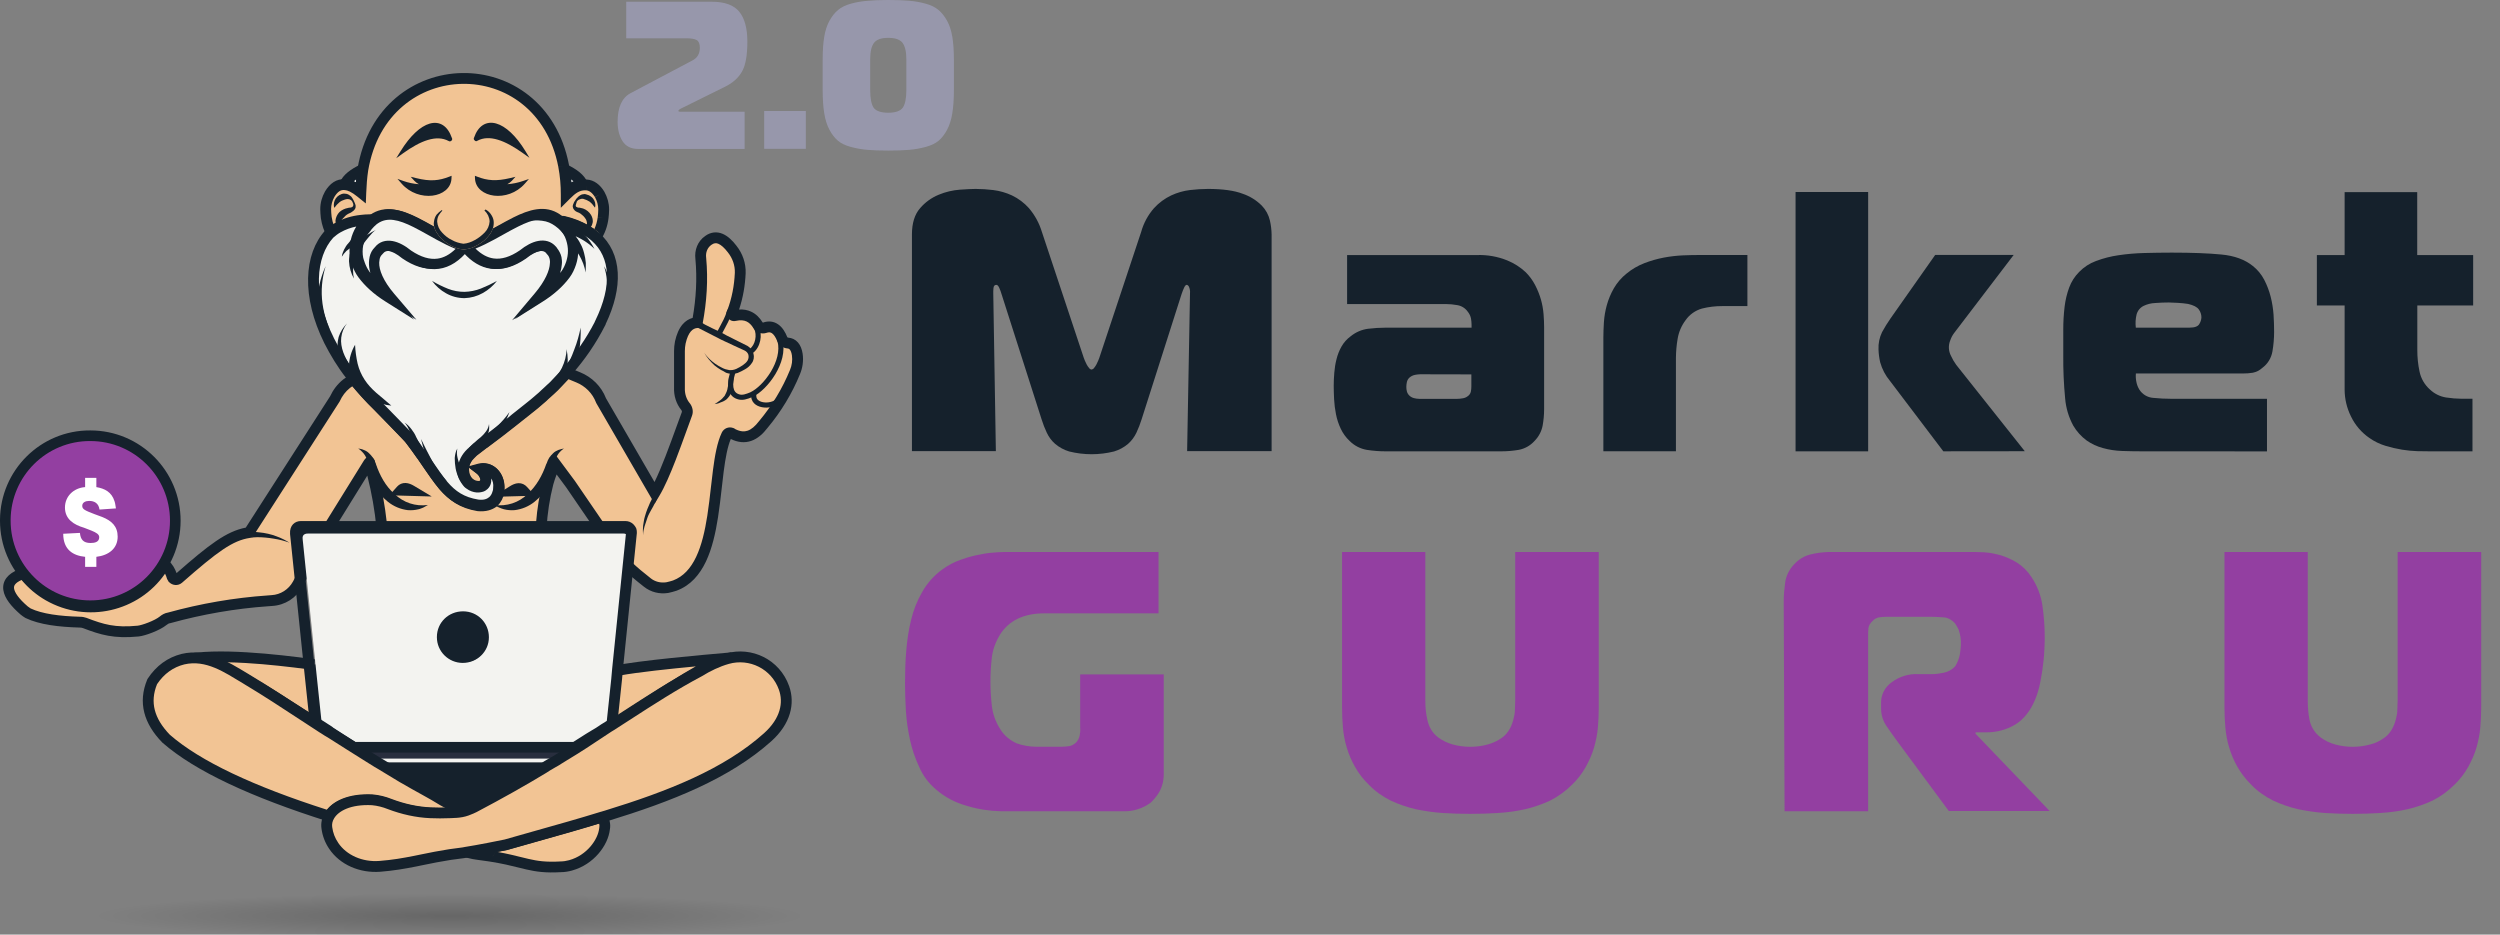<svg width="107" height="40" viewBox="0 0 107 40" fill="none" xmlns="http://www.w3.org/2000/svg">
<rect x="0" y="0" width="107" height="40" fill="#808080" stroke="none"/>
<g clip-path="url(#clip0_3278_217227)">
<path d="M1.041 26.138C1.091 26.175 1.14 26.212 1.202 26.249C1.744 26.508 2.533 26.606 3.421 26.631C3.495 26.631 3.557 26.643 3.631 26.668C4.371 26.951 4.901 27.112 5.912 27.013C6.146 26.988 6.726 26.779 6.985 26.569C7.059 26.508 7.145 26.458 7.244 26.446C8.624 26.064 10.043 25.817 11.473 25.718L11.633 25.706C12.102 25.681 12.521 25.41 12.743 25.003L13.063 24.399L12.928 23.105V23.08C12.928 23.055 12.928 23.03 12.94 23.006L12.953 22.895C12.977 22.722 13.125 22.574 13.298 22.574H14.075L15.764 19.849C15.776 19.837 15.801 19.788 15.813 19.788C15.825 19.788 15.825 19.849 15.838 19.862C15.875 19.997 15.899 20.12 15.936 20.256V20.268C16.134 21.033 16.269 21.81 16.343 22.587H23.162C23.199 21.945 23.298 21.292 23.458 20.675C23.52 20.466 23.581 20.268 23.668 20.084L23.68 20.047C23.692 20.009 23.717 19.96 23.741 19.923L23.779 19.862L24.42 20.725L25.702 22.599H26.541C26.713 22.611 26.861 22.735 26.886 22.919L26.898 22.981L26.91 23.055C26.898 23.08 26.923 23.092 26.923 23.129L26.812 24.165C27.058 24.412 27.354 24.658 27.7 24.929C27.946 25.127 28.254 25.201 28.563 25.151C28.674 25.127 28.772 25.102 28.883 25.065C30.955 24.288 30.388 20.108 31.103 18.616C31.14 18.542 31.226 18.505 31.312 18.542C31.312 18.542 31.325 18.542 31.325 18.555C31.892 18.863 32.311 18.641 32.669 18.172C33.236 17.494 33.692 16.742 34.025 15.928C34.124 15.694 34.161 15.435 34.124 15.176C34.074 14.855 33.926 14.695 33.705 14.683C33.606 14.671 33.52 14.609 33.483 14.523C33.322 14.116 33.076 13.906 32.73 14.029C32.619 14.066 32.508 14.017 32.447 13.931C32.237 13.585 31.929 13.4 31.436 13.511C31.386 13.524 31.337 13.487 31.325 13.438C31.312 13.425 31.325 13.4 31.337 13.388C31.547 12.846 31.658 12.266 31.682 11.687C31.695 11.317 31.571 10.959 31.337 10.663C31.017 10.244 30.671 10.034 30.314 10.293C30.067 10.466 29.956 10.762 29.993 11.058C30.079 11.982 30.018 12.895 29.845 13.807C29.488 13.832 29.241 14.103 29.118 14.658C29.093 14.781 29.081 14.905 29.081 15.028V16.594C29.068 16.89 29.154 17.186 29.352 17.42C29.413 17.506 29.438 17.617 29.401 17.716C28.933 18.986 28.464 20.367 28.02 21.107L25.727 17.149C25.554 16.693 25.197 16.335 24.74 16.15L24.531 16.064L24.272 15.953C24.099 16.15 23.914 16.335 23.729 16.532C23.618 16.643 23.507 16.742 23.396 16.841C23.335 16.89 23.273 16.952 23.224 17.001C23.174 17.05 23.1 17.1 23.051 17.149C22.989 17.198 22.928 17.248 22.878 17.297C22.78 17.383 22.669 17.457 22.57 17.544C22.41 17.667 22.25 17.802 22.089 17.926C21.978 18.012 21.867 18.098 21.744 18.197C21.621 18.296 21.485 18.394 21.349 18.505L20.758 18.949H20.745L20.733 18.962C20.573 19.085 20.412 19.208 20.252 19.331L20.129 19.455C19.919 19.652 19.82 19.923 19.833 20.207C19.833 20.219 19.833 20.232 19.845 20.244C19.845 20.268 19.858 20.281 19.858 20.305V20.318V20.33C19.87 20.355 19.87 20.367 19.87 20.392C19.882 20.416 19.894 20.453 19.907 20.478C19.919 20.49 19.919 20.503 19.931 20.527C19.931 20.54 19.944 20.54 19.944 20.552C19.956 20.564 19.956 20.577 19.968 20.589C19.968 20.601 19.981 20.601 19.981 20.601C19.993 20.626 20.005 20.638 20.03 20.663C20.042 20.688 20.067 20.7 20.092 20.725V20.737C20.104 20.749 20.104 20.749 20.116 20.749C20.129 20.762 20.129 20.762 20.141 20.762C20.153 20.774 20.153 20.774 20.166 20.774C20.178 20.786 20.178 20.786 20.19 20.786C20.252 20.823 20.314 20.848 20.375 20.86C20.462 20.885 20.56 20.873 20.647 20.848C20.684 20.836 20.721 20.811 20.745 20.786C20.918 20.626 20.819 20.293 20.56 20.096C20.967 19.997 21.448 20.367 21.374 20.947C21.362 21.008 21.349 21.082 21.337 21.144C21.3 21.28 21.226 21.39 21.128 21.489C20.967 21.613 20.758 21.674 20.474 21.649C19.796 21.538 19.389 21.243 19.007 20.811C18.711 20.466 18.427 20.034 18.07 19.504C18.07 19.504 18.07 19.492 18.057 19.492C17.897 19.282 17.737 19.048 17.552 18.801C17.478 18.715 16.257 17.457 16.183 17.383C15.85 17.063 15.53 16.705 15.234 16.347V16.335C15.209 16.298 15.172 16.261 15.147 16.224C15.036 16.286 14.938 16.347 14.839 16.421C14.617 16.594 14.444 16.828 14.334 17.075L10.659 22.796C9.845 22.919 9.155 23.437 7.638 24.769C7.564 24.831 7.465 24.818 7.404 24.757C7.391 24.732 7.379 24.72 7.367 24.695C7.305 24.485 7.207 24.3 7.046 24.152C6.047 25.891 3.828 26.495 2.077 25.497C1.67 25.262 1.313 24.954 1.017 24.572L0.869 24.596C0.117 24.905 0.24 25.447 1.041 26.138Z" fill="#F2C494"/>
<path fill-rule="evenodd" clip-rule="evenodd" d="M31.52 10.518C31.786 10.854 31.928 11.265 31.914 11.692L31.914 11.693L31.914 11.694C31.892 12.218 31.801 12.744 31.633 13.247C31.819 13.236 31.99 13.266 32.144 13.337C32.359 13.435 32.518 13.602 32.638 13.797C32.643 13.802 32.648 13.805 32.651 13.807C32.653 13.807 32.654 13.807 32.654 13.807C32.654 13.807 32.655 13.807 32.656 13.807C32.892 13.724 33.118 13.751 33.309 13.885C33.486 14.009 33.608 14.209 33.696 14.43C33.697 14.432 33.7 14.435 33.706 14.44C33.712 14.444 33.72 14.448 33.729 14.45C33.894 14.461 34.042 14.53 34.154 14.659C34.263 14.785 34.324 14.952 34.353 15.138L34.353 15.139L34.353 15.141C34.396 15.442 34.353 15.743 34.239 16.014C33.898 16.849 33.43 17.62 32.85 18.314C32.659 18.564 32.431 18.775 32.15 18.871C31.876 18.965 31.584 18.939 31.278 18.789C31.137 19.122 31.05 19.599 30.975 20.171C30.946 20.394 30.919 20.633 30.892 20.878C30.845 21.291 30.796 21.724 30.731 22.142C30.626 22.812 30.477 23.481 30.213 24.036C29.947 24.595 29.557 25.057 28.965 25.279L28.961 25.281L28.957 25.282C28.835 25.323 28.728 25.349 28.613 25.375L28.606 25.377L28.599 25.378C28.23 25.437 27.856 25.348 27.556 25.108C27.209 24.836 26.904 24.583 26.648 24.326L26.57 24.248L26.688 23.146C26.683 23.132 26.679 23.114 26.677 23.095C26.675 23.081 26.675 23.067 26.675 23.053L26.67 23.02L26.657 22.955L26.656 22.948C26.647 22.882 26.599 22.836 26.531 22.828H25.58L24.231 20.857L23.823 20.307C23.771 20.438 23.727 20.579 23.681 20.735C23.526 21.334 23.43 21.971 23.393 22.597L23.381 22.816H16.133L16.113 22.606C16.041 21.852 15.91 21.099 15.72 20.357L14.204 22.803H13.298C13.259 22.803 13.194 22.847 13.182 22.922L13.166 23.07L13.16 23.083V23.09L13.301 24.443L12.947 25.111L12.946 25.112C12.687 25.587 12.198 25.905 11.648 25.935L11.49 25.947L11.489 25.947C10.074 26.045 8.672 26.289 7.305 26.667L7.289 26.671L7.272 26.673C7.233 26.678 7.187 26.699 7.133 26.745L7.132 26.746L7.13 26.747C6.973 26.874 6.737 26.989 6.524 27.073C6.312 27.158 6.085 27.225 5.936 27.241L5.934 27.241C4.877 27.344 4.31 27.174 3.553 26.884C3.499 26.866 3.463 26.86 3.421 26.86H3.418L3.415 26.86C2.524 26.835 1.692 26.737 1.102 26.455L1.092 26.451L1.082 26.445C1.01 26.402 0.953 26.359 0.905 26.322L0.896 26.316L0.89 26.311C0.682 26.131 0.51 25.955 0.384 25.784C0.259 25.614 0.169 25.436 0.143 25.254C0.116 25.063 0.162 24.881 0.283 24.725C0.398 24.577 0.572 24.465 0.781 24.379L0.805 24.369L1.115 24.318L1.2 24.427C1.477 24.785 1.811 25.073 2.192 25.293C3.833 26.228 5.91 25.662 6.845 24.035L6.99 23.783L7.203 23.98C7.374 24.137 7.485 24.327 7.557 24.529C8.953 23.306 9.685 22.744 10.519 22.582L14.129 16.961C14.254 16.69 14.446 16.43 14.697 16.236L14.698 16.235L14.7 16.233C14.809 16.152 14.917 16.084 15.035 16.019L15.222 15.915L15.34 16.093C15.344 16.099 15.351 16.108 15.368 16.129L15.371 16.131C15.385 16.148 15.407 16.175 15.426 16.204L15.461 16.256C15.739 16.589 16.037 16.918 16.344 17.214L16.345 17.215L16.347 17.217C16.419 17.289 17.647 18.553 17.728 18.648L17.733 18.654L17.737 18.66C17.826 18.777 17.909 18.893 17.987 19.002L18.002 19.022C18.077 19.126 18.148 19.224 18.218 19.317C18.246 19.341 18.264 19.369 18.275 19.392C18.276 19.392 18.276 19.393 18.276 19.393C18.306 19.437 18.334 19.48 18.363 19.522C18.675 19.986 18.924 20.356 19.181 20.656C19.535 21.055 19.895 21.315 20.503 21.417C20.726 21.435 20.871 21.387 20.974 21.312C21.044 21.24 21.088 21.168 21.111 21.087C21.117 21.061 21.122 21.032 21.128 21.001L21.128 21C21.133 20.97 21.139 20.938 21.145 20.907C21.164 20.747 21.127 20.616 21.061 20.518C21.073 20.667 21.036 20.828 20.906 20.951C20.859 20.997 20.793 21.041 20.72 21.065L20.715 21.067L20.71 21.068C20.608 21.098 20.464 21.121 20.321 21.083C20.116 21.04 19.931 20.926 19.809 20.76C19.752 20.704 19.733 20.646 19.7 20.579C19.643 20.467 19.6 20.332 19.601 20.208C19.588 19.867 19.707 19.532 19.967 19.286L20.099 19.154L20.58 18.784L20.649 18.715H20.68L21.206 18.32C21.28 18.26 21.366 18.194 21.445 18.133C21.502 18.089 21.556 18.048 21.599 18.013C21.724 17.914 21.836 17.827 21.947 17.741L21.947 17.74L21.948 17.739C22.026 17.68 22.104 17.617 22.184 17.552L22.185 17.551C22.263 17.488 22.343 17.424 22.423 17.361C22.477 17.315 22.532 17.273 22.581 17.235L22.584 17.233C22.635 17.194 22.679 17.16 22.721 17.124C22.776 17.069 22.842 17.017 22.897 16.972C22.929 16.942 22.963 16.915 22.989 16.894L22.992 16.891C23.026 16.865 23.046 16.848 23.06 16.834L23.063 16.831C23.109 16.785 23.177 16.718 23.247 16.661C23.356 16.564 23.459 16.471 23.563 16.369C23.626 16.301 23.688 16.236 23.748 16.173C23.869 16.047 23.985 15.926 24.097 15.798L24.208 15.671L24.619 15.847L24.622 15.848L24.827 15.933L24.828 15.933C25.335 16.139 25.738 16.536 25.936 17.046L28.013 20.63C28.166 20.32 28.323 19.942 28.485 19.524C28.641 19.123 28.797 18.694 28.954 18.261C29.03 18.052 29.107 17.841 29.184 17.633L29.184 17.632C29.188 17.622 29.19 17.593 29.167 17.558C28.935 17.277 28.836 16.928 28.849 16.587V15.025C28.849 14.887 28.863 14.748 28.89 14.61L28.891 14.608L28.891 14.605C28.958 14.307 29.062 14.059 29.218 13.879C29.338 13.742 29.482 13.65 29.646 13.605C29.793 12.764 29.841 11.926 29.763 11.08C29.718 10.712 29.855 10.329 30.179 10.102C30.422 9.926 30.683 9.904 30.93 10.008C31.155 10.104 31.352 10.298 31.52 10.518ZM23.545 19.797L23.758 19.443L24.608 20.587L25.824 22.365H26.549L26.557 22.365C26.828 22.384 27.071 22.58 27.114 22.878L27.126 22.937L27.145 23.05C27.151 23.072 27.155 23.098 27.155 23.127V23.139L27.054 24.075C27.275 24.287 27.537 24.504 27.843 24.744L27.844 24.745L27.844 24.746C28.035 24.899 28.274 24.958 28.52 24.921C28.622 24.898 28.709 24.876 28.806 24.844C29.247 24.677 29.562 24.326 29.794 23.837C30.029 23.344 30.17 22.729 30.273 22.071C30.337 21.66 30.383 21.247 30.429 20.843C30.457 20.596 30.485 20.351 30.516 20.112C30.595 19.5 30.697 18.924 30.894 18.513L30.895 18.512L30.895 18.51C30.983 18.335 31.187 18.246 31.382 18.318C31.394 18.322 31.408 18.327 31.422 18.334C31.438 18.342 31.456 18.353 31.473 18.368C31.693 18.478 31.861 18.481 32 18.433C32.158 18.379 32.318 18.247 32.484 18.029L32.488 18.025L32.491 18.021C33.043 17.361 33.487 16.629 33.81 15.838L33.811 15.837L33.811 15.836C33.894 15.639 33.925 15.423 33.894 15.207C33.874 15.073 33.836 15 33.804 14.963C33.777 14.932 33.744 14.915 33.692 14.912L33.684 14.911L33.676 14.91C33.503 14.889 33.342 14.78 33.27 14.611L33.268 14.608L33.267 14.605C33.194 14.421 33.114 14.315 33.042 14.264C32.984 14.223 32.916 14.207 32.808 14.245L32.806 14.246L32.804 14.247C32.581 14.321 32.369 14.218 32.258 14.063L32.253 14.056L32.249 14.048C32.16 13.903 32.062 13.809 31.951 13.758C31.842 13.708 31.696 13.688 31.488 13.735C31.312 13.777 31.171 13.665 31.116 13.539C31.071 13.454 31.091 13.368 31.102 13.337C31.109 13.314 31.12 13.293 31.131 13.274C31.324 12.766 31.427 12.222 31.451 11.675C31.461 11.363 31.357 11.059 31.155 10.804L31.154 10.803L31.153 10.801C31.001 10.603 30.864 10.484 30.749 10.435C30.653 10.394 30.563 10.396 30.45 10.478L30.448 10.479L30.447 10.48C30.279 10.598 30.195 10.804 30.223 11.026L30.224 11.03L30.224 11.034C30.312 11.983 30.249 12.917 30.073 13.848L30.04 14.024L29.861 14.036C29.744 14.044 29.65 14.089 29.569 14.183C29.482 14.283 29.401 14.448 29.344 14.703C29.323 14.811 29.312 14.918 29.312 15.025V16.596L29.312 16.601C29.302 16.846 29.373 17.083 29.529 17.268L29.535 17.275L29.541 17.283C29.636 17.417 29.688 17.608 29.618 17.794C29.543 17.998 29.468 18.205 29.392 18.413C29.234 18.849 29.075 19.286 28.918 19.692C28.686 20.289 28.452 20.835 28.219 21.224L28.017 21.561L25.517 17.246L25.51 17.228C25.361 16.835 25.052 16.524 24.653 16.362L24.652 16.362L24.441 16.275L24.333 16.229C24.248 16.322 24.16 16.413 24.074 16.504C24.014 16.566 23.955 16.627 23.898 16.688L23.896 16.691L23.893 16.694C23.777 16.809 23.662 16.912 23.552 17.009L23.546 17.015L23.541 17.019C23.491 17.059 23.439 17.111 23.387 17.162C23.354 17.196 23.314 17.228 23.286 17.25L23.282 17.253C23.249 17.28 23.229 17.296 23.215 17.31L23.206 17.319L23.196 17.327C23.132 17.379 23.081 17.42 23.042 17.458L23.037 17.464L23.031 17.469C22.976 17.517 22.918 17.561 22.868 17.6L22.865 17.602C22.812 17.643 22.765 17.678 22.723 17.715L22.717 17.72L22.712 17.725C22.634 17.784 22.556 17.847 22.475 17.912L22.474 17.913C22.395 17.977 22.313 18.043 22.231 18.106C22.12 18.193 22.011 18.278 21.889 18.375C21.825 18.427 21.768 18.47 21.712 18.513C21.643 18.566 21.575 18.617 21.496 18.682L21.492 18.685L20.835 19.178H20.828L20.405 19.503L20.29 19.619L20.288 19.621C20.186 19.717 20.118 19.836 20.085 19.97L20.506 19.868C21.24 19.69 21.7 20.446 21.584 21.084L21.584 21.085C21.544 21.302 21.452 21.49 21.291 21.651L21.281 21.661L21.269 21.67C21.054 21.835 20.784 21.907 20.454 21.878L20.445 21.877L20.436 21.876C19.694 21.754 19.241 21.423 18.833 20.962L18.832 20.961L18.831 20.959C18.554 20.637 18.289 20.243 17.981 19.785C17.955 19.747 17.929 19.708 17.903 19.669L17.873 19.63C17.791 19.522 17.709 19.408 17.626 19.293L17.611 19.273C17.534 19.166 17.455 19.057 17.372 18.945C17.371 18.945 17.371 18.944 17.37 18.943C17.366 18.939 17.362 18.934 17.355 18.927C17.343 18.914 17.327 18.897 17.306 18.875C17.266 18.833 17.213 18.777 17.15 18.712C17.024 18.581 16.863 18.413 16.701 18.246C16.38 17.915 16.062 17.588 16.02 17.546C15.692 17.229 15.376 16.878 15.085 16.529C15.049 16.553 15.014 16.577 14.98 16.603C14.792 16.75 14.642 16.952 14.545 17.168L14.538 17.183L10.797 23.007L10.694 23.023C9.96 23.134 9.322 23.597 7.791 24.941L7.789 24.943L7.786 24.945C7.611 25.09 7.378 25.056 7.24 24.918L7.213 24.892L7.197 24.859C7.196 24.858 7.195 24.856 7.192 24.852L7.192 24.851C7.185 24.841 7.172 24.822 7.16 24.796L7.15 24.778L7.144 24.758C7.123 24.684 7.096 24.616 7.064 24.554C5.932 26.179 3.723 26.7 1.962 25.695L1.961 25.695C1.569 25.469 1.219 25.178 0.923 24.823C0.777 24.887 0.693 24.953 0.649 25.01C0.606 25.064 0.592 25.119 0.602 25.189C0.613 25.267 0.657 25.373 0.757 25.509C0.855 25.642 0.997 25.791 1.187 25.954C1.231 25.987 1.268 26.015 1.312 26.042C1.806 26.274 2.547 26.372 3.425 26.397C3.528 26.397 3.613 26.415 3.704 26.445L3.709 26.447L3.714 26.449C4.434 26.725 4.926 26.874 5.888 26.78C5.974 26.771 6.154 26.722 6.354 26.642C6.553 26.564 6.736 26.47 6.838 26.387C6.927 26.313 7.047 26.239 7.196 26.216C8.587 25.832 10.015 25.584 11.456 25.485C11.456 25.485 11.457 25.485 11.457 25.485L11.618 25.472L11.621 25.472C12.007 25.452 12.354 25.228 12.539 24.891L12.825 24.35L12.696 23.114V23.077C12.696 23.076 12.696 23.075 12.696 23.073C12.696 23.054 12.695 23.005 12.713 22.949L12.723 22.863L12.723 22.86C12.761 22.591 12.992 22.34 13.298 22.34H13.945L15.581 19.702L15.587 19.695C15.589 19.692 15.592 19.687 15.596 19.683C15.601 19.675 15.613 19.657 15.628 19.64C15.635 19.631 15.65 19.616 15.671 19.6C15.688 19.588 15.738 19.553 15.813 19.553C15.924 19.553 15.986 19.625 16.007 19.654C16.028 19.684 16.038 19.713 16.041 19.724C16.044 19.732 16.046 19.741 16.048 19.748L16.061 19.798C16.081 19.869 16.097 19.937 16.112 20.001L16.113 20.003C16.128 20.068 16.143 20.129 16.16 20.193L16.168 20.223V20.237C16.347 20.935 16.475 21.643 16.553 22.352H22.945C22.991 21.767 23.087 21.177 23.234 20.614L23.235 20.611L23.236 20.607C23.296 20.402 23.36 20.194 23.452 19.995L23.46 19.971C23.479 19.913 23.512 19.848 23.545 19.797ZM20.076 20.016C20.056 20.294 20.18 20.586 20.499 20.586C20.499 20.586 20.563 20.586 20.563 20.523C20.542 20.448 20.513 20.349 20.42 20.278L20.076 20.016Z" fill="#15212C"/>
<path d="M21.152 21.612C21.682 21.686 22.213 21.513 22.582 21.143C22.952 20.811 23.211 20.354 23.384 19.849L23.396 19.837C23.421 19.75 23.458 19.676 23.507 19.59C23.557 19.516 23.618 19.454 23.68 19.393C23.742 19.331 23.816 19.294 23.902 19.257C23.976 19.232 24.062 19.208 24.136 19.195C24.075 19.232 24.013 19.294 23.963 19.343C23.914 19.393 23.877 19.454 23.84 19.516C23.803 19.578 23.779 19.639 23.754 19.701C23.729 19.762 23.717 19.824 23.717 19.898L23.705 19.91V19.923L23.717 19.91C23.68 20.206 23.594 20.502 23.458 20.774C23.322 21.045 23.113 21.291 22.878 21.476C22.632 21.674 22.336 21.797 22.028 21.834C21.867 21.846 21.719 21.834 21.571 21.797C21.497 21.772 21.436 21.76 21.362 21.723C21.276 21.686 21.214 21.649 21.152 21.612Z" fill="#15212C"/>
<path d="M18.316 21.612C18.255 21.649 18.193 21.686 18.119 21.723C18.045 21.748 17.983 21.785 17.909 21.797C17.761 21.834 17.601 21.846 17.453 21.834C17.145 21.797 16.849 21.674 16.602 21.476C16.356 21.279 16.158 21.045 16.01 20.774C15.875 20.502 15.789 20.219 15.752 19.91L15.764 19.923V19.91L15.752 19.898C15.739 19.837 15.727 19.775 15.714 19.701C15.678 19.565 15.604 19.442 15.505 19.343C15.443 19.282 15.394 19.232 15.332 19.195C15.406 19.208 15.492 19.22 15.566 19.257C15.64 19.282 15.727 19.331 15.789 19.393C15.85 19.454 15.912 19.516 15.961 19.59C16.01 19.664 16.047 19.75 16.072 19.837L16.084 19.849C16.257 20.354 16.504 20.811 16.886 21.143C17.268 21.513 17.786 21.686 18.316 21.612Z" fill="#15212C"/>
<path fill-rule="evenodd" clip-rule="evenodd" d="M22.186 20.68C22.337 20.674 22.462 20.737 22.558 20.843L22.893 21.216L21.095 21.266L21.819 20.814C21.928 20.745 22.053 20.686 22.186 20.68Z" fill="#15212C"/>
<path fill-rule="evenodd" clip-rule="evenodd" d="M17.363 20.672C17.49 20.678 17.612 20.73 17.72 20.795L18.48 21.25L16.666 21.198L16.996 20.827C17.093 20.718 17.223 20.666 17.363 20.672Z" fill="#15212C"/>
<path d="M30.141 15.1C30.264 15.285 30.437 15.445 30.61 15.568C30.696 15.63 30.807 15.692 30.905 15.741C30.955 15.766 31.004 15.79 31.053 15.803C31.103 15.815 31.152 15.827 31.214 15.84C31.312 15.852 31.423 15.827 31.51 15.79C31.608 15.741 31.707 15.692 31.793 15.63C31.88 15.568 31.953 15.507 32.003 15.42C32.04 15.346 32.052 15.26 32.028 15.174C32.003 15.1 31.941 15.038 31.867 15.001L31.436 14.804L30.881 14.545C30.437 14.323 30.153 14.163 29.722 13.953L29.598 13.916L29.919 13.805L29.894 13.719C30.252 13.978 30.708 14.126 31.103 14.36L31.596 14.607L31.991 14.804C32.114 14.878 32.212 15.001 32.249 15.137C32.286 15.272 32.262 15.433 32.175 15.544C32.102 15.655 32.003 15.741 31.892 15.803C31.793 15.864 31.682 15.914 31.571 15.963C31.448 16 31.325 16.012 31.201 15.988C31.14 15.975 31.078 15.963 31.029 15.926C30.979 15.889 30.918 15.864 30.869 15.84C30.77 15.778 30.671 15.716 30.585 15.642C30.4 15.47 30.252 15.297 30.141 15.1Z" fill="#15212C"/>
<path d="M30.585 17.296C30.659 17.247 30.745 17.197 30.819 17.136C30.893 17.086 30.955 17.012 31.017 16.938C31.053 16.864 31.103 16.778 31.128 16.679C31.152 16.568 31.177 16.445 31.177 16.334L31.201 16.137L31.399 16.186L31.374 16.42C31.362 16.581 31.362 16.667 31.312 16.778C31.263 16.901 31.189 17 31.103 17.086C31.029 17.148 30.93 17.197 30.844 17.222C30.758 17.271 30.671 17.283 30.585 17.296Z" fill="#15212C"/>
<path fill-rule="evenodd" clip-rule="evenodd" d="M33.462 14.449L33.49 14.555C33.618 15.041 33.448 15.578 33.182 16.02C32.916 16.461 32.538 16.835 32.21 16.989L32.207 16.99L32.204 16.991C32.194 16.995 32.183 17 32.172 17.004C32.003 17.073 31.777 17.164 31.547 17.079C31.315 17.001 31.205 16.818 31.173 16.61C31.142 16.408 31.181 16.174 31.244 15.958L31.275 15.853L31.486 15.915L31.455 16.02C31.395 16.224 31.366 16.421 31.39 16.576C31.413 16.725 31.482 16.826 31.619 16.871L31.62 16.872L31.622 16.873C31.77 16.928 31.922 16.868 32.116 16.79L32.119 16.788C32.395 16.658 32.743 16.323 32.994 15.906C33.246 15.488 33.384 15.014 33.278 14.611L33.25 14.505L33.462 14.449Z" fill="#15212C"/>
<path fill-rule="evenodd" clip-rule="evenodd" d="M32.422 13.871L32.471 13.969C32.564 14.156 32.58 14.379 32.537 14.582C32.495 14.784 32.391 14.98 32.23 15.104L32.144 15.171L32.009 14.998L32.096 14.93C32.206 14.845 32.288 14.701 32.322 14.537C32.357 14.373 32.342 14.202 32.275 14.068L32.225 13.969L32.422 13.871Z" fill="#15212C"/>
<path fill-rule="evenodd" clip-rule="evenodd" d="M31.347 13.316L31.313 13.42C31.226 13.68 31.093 13.924 30.999 14.095C30.97 14.15 30.944 14.197 30.924 14.236L30.875 14.334L30.679 14.236L30.728 14.137C30.752 14.089 30.782 14.035 30.814 13.975C30.907 13.804 31.024 13.59 31.104 13.35L31.139 13.246L31.347 13.316Z" fill="#15212C"/>
<path fill-rule="evenodd" clip-rule="evenodd" d="M32.365 16.859L32.372 16.969C32.376 17.042 32.411 17.098 32.472 17.141C32.535 17.186 32.628 17.216 32.734 17.224C32.953 17.24 33.182 17.161 33.288 17.017L33.353 16.928L33.53 17.058L33.465 17.147C33.299 17.372 32.983 17.462 32.719 17.443C32.584 17.433 32.45 17.395 32.345 17.321C32.237 17.244 32.16 17.13 32.152 16.981L32.146 16.872L32.365 16.859Z" fill="#15212C"/>
<path d="M11.07 22.782C11.354 22.807 11.613 22.869 11.835 22.955C12.044 23.029 12.229 23.128 12.39 23.226C12.18 23.152 11.958 23.091 11.711 23.054C11.489 23.017 11.255 22.992 11.009 22.992L10.787 23.004L10.836 22.758L11.07 22.782Z" fill="#15212C"/>
<path d="M28.03 21.532C27.968 21.656 27.944 21.705 27.87 21.828C27.808 21.939 27.746 22.05 27.709 22.161C27.672 22.272 27.623 22.42 27.586 22.531C27.549 22.654 27.524 22.778 27.524 22.913C27.512 22.778 27.512 22.642 27.524 22.506C27.549 22.371 27.561 22.235 27.599 22.112C27.672 21.853 27.734 21.717 27.82 21.52L27.944 21.273L28.115 21.357L28.03 21.532Z" fill="#15212C"/>
<path d="M26.097 31.12C27.305 30.331 28.353 29.64 29.229 29.11C29.29 29.073 29.34 29.049 29.389 29.012C29.636 28.864 29.882 28.728 30.092 28.605L30.252 28.518C30.326 28.481 30.388 28.444 30.449 28.42L30.548 28.383C30.585 28.37 30.61 28.358 30.634 28.346C30.856 28.247 31.09 28.185 31.325 28.148C30.634 28.21 27.515 28.469 26.319 28.716L26.269 29.246L26.097 31.12Z" fill="#F2C494"/>
<path fill-rule="evenodd" clip-rule="evenodd" d="M31.071 27.942C31.166 27.934 31.245 27.927 31.304 27.922L31.361 28.378C31.143 28.413 30.931 28.469 30.732 28.556C30.707 28.569 30.673 28.586 30.625 28.602L30.533 28.637C30.504 28.648 30.481 28.661 30.448 28.678C30.425 28.691 30.397 28.706 30.358 28.725L30.205 28.808C30.112 28.862 30.018 28.916 29.922 28.971C29.792 29.045 29.658 29.122 29.517 29.206C29.472 29.238 29.423 29.266 29.383 29.289C29.37 29.297 29.358 29.304 29.347 29.31C28.576 29.777 27.669 30.37 26.631 31.049C26.497 31.136 26.361 31.225 26.223 31.315L25.824 31.576L26.105 28.527L26.272 28.493C27.378 28.265 30.088 28.028 31.071 27.942ZM29.781 28.521C28.68 28.625 27.312 28.769 26.532 28.911L26.37 30.67C26.373 30.667 26.376 30.665 26.38 30.663C27.416 29.985 28.331 29.388 29.11 28.916L29.11 28.916C29.14 28.898 29.162 28.885 29.179 28.875C29.21 28.858 29.228 28.848 29.251 28.83L29.26 28.823L29.271 28.817C29.414 28.731 29.565 28.645 29.705 28.564C29.731 28.55 29.756 28.535 29.781 28.521Z" fill="#15212C"/>
<path d="M7.946 28.161C8.008 28.149 8.07 28.137 8.131 28.137C8.477 28.099 9.068 28.297 9.377 28.457C9.488 28.519 9.586 28.568 9.685 28.617C9.784 28.679 9.882 28.728 9.981 28.778C10.178 28.889 10.375 28.987 10.56 29.098C10.647 29.148 10.745 29.209 10.832 29.259L10.906 29.308C11.004 29.37 11.103 29.419 11.201 29.481C11.3 29.542 11.399 29.591 11.485 29.653C11.621 29.739 11.769 29.826 11.904 29.912L12.311 30.171C12.78 30.467 13.261 30.775 13.742 31.084L13.544 29.209L13.421 28.445H13.446C11.732 28.21 9.327 27.865 7.946 28.161Z" fill="#F2C494"/>
<path fill-rule="evenodd" clip-rule="evenodd" d="M10.55 27.918C11.564 27.977 12.618 28.103 13.477 28.221L13.462 28.442L13.648 28.412L13.773 29.183L14.021 31.539L13.617 31.28C13.136 30.972 12.656 30.665 12.188 30.369L12.188 30.369L11.781 30.11C11.715 30.068 11.646 30.026 11.575 29.983L11.574 29.982C11.504 29.94 11.431 29.895 11.362 29.851L11.357 29.848L11.351 29.844C11.318 29.82 11.279 29.797 11.232 29.77C11.223 29.764 11.213 29.759 11.203 29.753C11.165 29.731 11.122 29.706 11.08 29.68C11.036 29.652 10.991 29.627 10.941 29.599L10.939 29.598C10.891 29.57 10.838 29.541 10.784 29.507L10.781 29.505L10.711 29.458C10.667 29.433 10.622 29.406 10.579 29.38L10.578 29.38C10.531 29.352 10.487 29.325 10.446 29.302L10.442 29.299C10.333 29.234 10.226 29.177 10.113 29.116C10.037 29.075 9.958 29.032 9.873 28.985C9.78 28.938 9.677 28.887 9.573 28.822C9.478 28.775 9.379 28.725 9.268 28.664C8.79 28.416 8.409 28.372 7.922 28.469L7.829 28.019C8.552 27.864 9.542 27.858 10.55 27.918ZM13.221 28.65C12.405 28.542 11.446 28.431 10.523 28.377C10.223 28.36 9.929 28.348 9.647 28.344C9.694 28.369 9.741 28.392 9.788 28.415L9.798 28.42L9.807 28.426C9.895 28.481 9.984 28.526 10.084 28.576L10.089 28.578L10.094 28.581C10.163 28.62 10.237 28.66 10.313 28.701C10.436 28.767 10.562 28.835 10.677 28.904C10.721 28.929 10.769 28.957 10.813 28.984L10.815 28.985C10.861 29.013 10.905 29.039 10.946 29.063L10.953 29.067L11.03 29.118C11.074 29.145 11.118 29.17 11.166 29.198L11.168 29.199C11.216 29.226 11.27 29.256 11.324 29.289C11.358 29.311 11.392 29.33 11.428 29.351C11.44 29.358 11.451 29.365 11.464 29.372C11.511 29.399 11.563 29.43 11.614 29.466C11.678 29.507 11.745 29.548 11.815 29.59L11.816 29.59C11.886 29.633 11.958 29.677 12.028 29.722L12.434 29.98C12.434 29.98 12.434 29.98 12.434 29.98C12.772 30.194 13.117 30.414 13.463 30.635L13.316 29.244L13.221 28.65Z" fill="#15212C"/>
<path d="M15.369 32.118C15.579 32.241 15.789 32.377 16.011 32.512C16.072 32.549 16.121 32.574 16.171 32.611L16.195 32.623L16.479 32.796L16.652 32.907C17.527 33.425 18.489 33.98 19.611 34.572C19.697 34.608 19.784 34.658 19.87 34.682C19.895 34.695 19.907 34.695 19.931 34.707C20.154 34.633 20.375 34.547 20.573 34.436C20.684 34.374 20.782 34.325 20.881 34.263C20.98 34.202 21.091 34.152 21.189 34.091C21.288 34.029 21.399 33.98 21.497 33.918C21.855 33.721 22.188 33.523 22.521 33.326C22.558 33.301 22.595 33.289 22.632 33.264C23.002 33.055 23.359 32.845 23.692 32.623C23.705 32.611 23.717 32.611 23.717 32.611C23.779 32.574 23.84 32.537 23.89 32.5C23.964 32.463 24.025 32.414 24.099 32.364C24.235 32.278 24.37 32.192 24.506 32.105L15.369 32.118Z" fill="#15212C"/>
<path d="M15.369 32.118C15.579 32.241 15.789 32.377 16.011 32.512C16.072 32.549 16.121 32.574 16.171 32.611L16.195 32.623L16.479 32.796L16.652 32.907C17.527 33.425 18.489 33.98 19.611 34.572C19.697 34.608 19.784 34.658 19.87 34.682C19.895 34.695 19.907 34.695 19.931 34.707C20.154 34.633 20.375 34.547 20.573 34.436C20.684 34.374 20.782 34.325 20.881 34.263C20.98 34.202 21.091 34.152 21.189 34.091C21.288 34.029 21.399 33.98 21.497 33.918C21.855 33.721 22.188 33.523 22.521 33.326C22.558 33.301 22.595 33.289 22.632 33.264C23.002 33.055 23.359 32.845 23.692 32.623C23.705 32.611 23.717 32.611 23.717 32.611C23.779 32.574 23.84 32.537 23.89 32.5C23.964 32.463 24.025 32.414 24.099 32.364C24.235 32.278 24.37 32.192 24.506 32.105L15.369 32.118Z" stroke="#15212C" stroke-width="1.287" stroke-miterlimit="10" stroke-linecap="square"/>
<path d="M15.369 32.118C15.579 32.241 15.789 32.377 16.011 32.512C16.072 32.549 16.121 32.574 16.171 32.611L16.195 32.623H23.717C23.729 32.611 23.742 32.611 23.742 32.611L24.136 32.364C24.272 32.278 24.407 32.192 24.543 32.105L15.369 32.118Z" fill="#F3F3F0"/>
<path d="M15.369 32.118C15.579 32.241 15.789 32.377 16.011 32.512C16.072 32.549 16.121 32.574 16.171 32.611L16.195 32.623H23.717C23.729 32.611 23.742 32.611 23.742 32.611L24.136 32.364C24.272 32.278 24.407 32.192 24.543 32.105L15.369 32.118Z" fill="#F3F3F0"/>
<path fill-rule="evenodd" clip-rule="evenodd" d="M25.841 31.855L24.116 32.468C21.464 32.464 16.637 32.468 15.858 32.468L15.856 32.468C15.291 32.263 14.726 32.063 14.159 31.865L25.841 31.855Z" fill="#282E3E"/>
<path fill-rule="evenodd" clip-rule="evenodd" d="M13.304 22.398H26.565L26.578 22.4C26.675 22.414 26.809 22.446 26.912 22.549C27 22.637 27.055 22.745 27.073 22.869L27.097 23.015L26.751 23.087C26.751 23.087 26.749 23.08 26.739 23.063C26.731 23.05 26.724 23.041 26.716 23.028C26.715 23.027 26.715 23.026 26.714 23.025C26.7 23.015 26.687 23.011 26.676 23.011H13.118L12.763 24.432V22.995C12.763 22.975 12.765 22.958 12.767 22.946C12.769 22.934 12.772 22.922 12.774 22.915C12.774 22.911 12.775 22.908 12.775 22.906V22.879L12.795 22.84C12.844 22.599 13.053 22.416 13.297 22.399L13.304 22.398Z" fill="#15212C"/>
<path d="M19.919 28.335C20.388 28.335 20.782 27.965 20.782 27.485C20.782 27.004 20.412 26.621 19.931 26.621C19.451 26.621 19.068 26.991 19.068 27.472C19.068 27.472 19.068 27.016 19.068 27.485C19.068 27.953 19.451 28.335 19.919 28.335ZM13.187 22.836H26.689C26.75 22.836 26.812 22.861 26.861 22.91C26.886 22.935 26.91 22.972 26.923 22.996C26.935 23.033 26.935 23.07 26.935 23.107L26.356 28.828L26.319 29.248L26.121 31.122C26.109 31.134 26.084 31.147 26.06 31.159L25.887 31.27C25.825 31.307 25.764 31.344 25.714 31.381C25.628 31.442 25.529 31.504 25.443 31.553L25.381 31.59L25.16 31.726L24.987 31.837L24.58 32.096H15.394C15.11 31.923 14.839 31.738 14.568 31.566L14.457 31.492C14.42 31.467 14.395 31.455 14.37 31.43C14.358 31.418 14.334 31.405 14.321 31.393L13.976 31.171C13.914 31.134 13.853 31.085 13.779 31.048L13.581 29.174L13.532 28.705L12.953 23.07C12.92 22.833 13.14 22.836 13.187 22.836Z" fill="#F3F3F0"/>
<path fill-rule="evenodd" clip-rule="evenodd" d="M12.414 22.854C12.389 22.478 12.627 22.301 12.877 22.301H26.772C26.899 22.301 27.02 22.351 27.113 22.443C27.159 22.489 27.198 22.548 27.22 22.591L27.227 22.605L27.232 22.621C27.257 22.695 27.257 22.765 27.257 22.801C27.257 22.803 27.257 22.805 27.257 22.807V22.818L26.659 28.669L26.621 29.098L26.409 31.093L26.352 31.151C26.323 31.18 26.291 31.198 26.276 31.207C26.263 31.214 26.25 31.221 26.239 31.226L26.069 31.334L26.066 31.336C26 31.376 25.947 31.407 25.908 31.436L25.906 31.438L25.904 31.439C25.808 31.507 25.701 31.574 25.607 31.627L25.547 31.663L25.546 31.663L25.321 31.8L25.146 31.912L25.145 31.912L24.669 32.212H15.084L15.029 32.179C14.845 32.068 14.661 31.949 14.483 31.833C14.378 31.765 14.274 31.698 14.174 31.635L14.172 31.634L14.056 31.557C14.054 31.556 14.051 31.554 14.047 31.551C14.026 31.539 13.981 31.511 13.943 31.476L13.942 31.475L13.941 31.475C13.937 31.472 13.929 31.466 13.92 31.46C13.917 31.458 13.912 31.454 13.906 31.45L13.567 31.234C13.539 31.216 13.509 31.196 13.484 31.18C13.477 31.175 13.47 31.171 13.464 31.167C13.433 31.146 13.408 31.131 13.383 31.118L13.27 31.062L13.003 28.546L13.003 28.545L12.414 22.854ZM12.87 22.773L13.462 28.498L13.462 28.498L13.703 30.775C13.709 30.779 13.715 30.782 13.72 30.786C13.732 30.794 13.742 30.8 13.751 30.806C13.773 30.821 13.79 30.832 13.808 30.843L13.811 30.845L14.19 31.087L14.198 31.094C14.202 31.097 14.211 31.103 14.22 31.109C14.228 31.115 14.242 31.126 14.258 31.141C14.258 31.142 14.26 31.143 14.263 31.145C14.267 31.148 14.272 31.151 14.281 31.156L14.281 31.156C14.29 31.162 14.3 31.168 14.312 31.176L14.424 31.25C14.534 31.32 14.64 31.389 14.746 31.457C14.901 31.558 15.054 31.657 15.214 31.755H24.535L24.896 31.527L24.897 31.526L25.076 31.412L25.308 31.271L25.374 31.232L25.376 31.231C25.459 31.184 25.553 31.126 25.634 31.069C25.694 31.024 25.765 30.982 25.823 30.947L25.826 30.946L25.971 30.853L26.162 29.053L26.2 28.626L26.795 22.795C26.795 22.788 26.795 22.782 26.795 22.777C26.793 22.775 26.791 22.773 26.79 22.771C26.788 22.768 26.787 22.767 26.787 22.767C26.782 22.762 26.778 22.76 26.776 22.759C26.774 22.759 26.773 22.759 26.772 22.759H12.884L12.87 22.773ZM18.699 27.263C18.699 26.641 19.2 26.165 19.818 26.165C20.445 26.165 20.925 26.662 20.925 27.275C20.925 27.899 20.409 28.373 19.806 28.373C19.196 28.373 18.699 27.88 18.699 27.275V27.263ZM19.818 26.623C19.446 26.623 19.161 26.903 19.161 27.263V27.275C19.161 27.627 19.451 27.915 19.806 27.915C20.167 27.915 20.463 27.634 20.463 27.275C20.463 26.907 20.181 26.623 19.818 26.623Z" fill="#15212C"/>
<path d="M19.115 27.255C19.115 27.639 19.429 27.963 19.823 27.963C20.207 27.963 20.531 27.649 20.531 27.255C20.531 26.86 20.218 26.547 19.823 26.547H19.813C19.429 26.557 19.115 26.87 19.115 27.255Z" fill="#15212C"/>
<path d="M25.875 35.471C25.813 36.05 25.27 36.802 24.42 37.036C24.284 37.073 24.136 37.098 24 37.098C22.718 37.172 22.484 36.876 20.967 36.642C20.807 36.617 20.622 36.593 20.437 36.568C20.326 36.555 20.215 36.531 20.116 36.506C20.067 36.494 20.006 36.481 19.956 36.469C20.375 36.395 21.522 36.185 21.658 36.149C23.063 35.742 24.444 35.372 25.764 34.965C25.862 35.113 25.912 35.285 25.875 35.471Z" fill="#F2C494"/>
<path fill-rule="evenodd" clip-rule="evenodd" d="M21.22 36.461L25.955 34.838C26.079 35.024 26.15 35.254 26.102 35.506C26.025 36.18 25.416 37.002 24.481 37.259L24.48 37.26C24.333 37.3 24.167 37.328 24.007 37.329C23.346 37.367 22.946 37.309 22.52 37.211C22.414 37.187 22.309 37.16 22.198 37.133C21.868 37.05 21.492 36.957 20.932 36.87M23.206 35.949C22.714 36.087 22.218 36.227 21.722 36.371L21.718 36.372C21.664 36.386 21.493 36.421 21.28 36.461C21.717 36.538 22.043 36.62 22.321 36.689C22.427 36.715 22.527 36.74 22.623 36.762C23.013 36.852 23.37 36.905 23.987 36.87L23.994 36.869H24C24.11 36.869 24.237 36.849 24.359 36.816C25.121 36.606 25.595 35.93 25.646 35.447L25.647 35.437L25.649 35.426C25.661 35.365 25.659 35.304 25.643 35.244C24.849 35.485 24.033 35.715 23.206 35.949ZM25.696 34.746C24.849 35.007 23.978 35.253 23.089 35.503L25.696 34.746ZM23.089 35.503C22.597 35.642 22.099 35.782 21.596 35.928L23.089 35.503ZM21.596 35.928C21.536 35.944 21.232 36.003 20.871 36.07C20.516 36.136 20.125 36.207 19.916 36.244L18.852 36.432L19.9 36.694C19.928 36.7 19.958 36.707 19.985 36.713L19.986 36.713C20.015 36.72 20.04 36.725 20.061 36.73C20.162 36.756 20.284 36.783 20.409 36.797C20.594 36.822 20.775 36.846 20.932 36.87" fill="#15212C"/>
<path d="M19.784 34.708C19.648 34.758 19.66 34.782 19.512 34.794C19.426 34.807 19.34 34.807 19.241 34.807C18.957 34.819 18.686 34.819 18.415 34.807C17.823 34.77 17.231 34.647 16.676 34.437C16.43 34.338 16.183 34.277 15.924 34.252C14.962 34.215 14.334 34.511 14.087 34.93C10.856 33.907 8.477 32.809 7.108 31.613C6.38 30.861 6.146 30.06 6.516 29.172C6.849 28.666 7.293 28.346 7.835 28.21C7.996 28.173 8.156 28.148 8.329 28.148H8.341H8.403L8.514 28.161H8.563C8.81 28.185 9.031 28.247 9.253 28.358C9.278 28.37 9.315 28.383 9.34 28.395L9.438 28.444C9.5 28.469 9.574 28.506 9.636 28.543L9.796 28.629C10.018 28.753 10.252 28.888 10.499 29.036L10.659 29.135C11.547 29.665 12.583 30.356 13.791 31.145L13.853 31.182C13.914 31.219 13.976 31.256 14.025 31.293C14.087 31.33 14.149 31.367 14.21 31.404C14.297 31.465 14.395 31.527 14.482 31.576L14.543 31.613C14.605 31.65 14.666 31.7 14.741 31.737C14.814 31.774 14.876 31.823 14.938 31.86C15.073 31.946 15.209 32.032 15.345 32.119C15.48 32.205 15.616 32.291 15.752 32.378L16.146 32.624L16.171 32.637C16.516 32.846 16.874 33.056 17.231 33.278L17.342 33.34C17.675 33.537 18.02 33.734 18.366 33.931C18.464 33.993 18.575 34.042 18.674 34.104C18.773 34.166 18.884 34.215 18.982 34.277C19.093 34.338 19.192 34.388 19.303 34.449C19.512 34.536 19.549 34.634 19.784 34.708Z" fill="#F2C494"/>
<path fill-rule="evenodd" clip-rule="evenodd" d="M7.89 28.436C7.415 28.555 7.023 28.833 6.722 29.282C6.562 29.676 6.537 30.041 6.625 30.387C6.715 30.74 6.927 31.092 7.268 31.446C8.577 32.587 10.859 33.653 13.996 34.658C14.351 34.227 15.037 33.986 15.933 34.021L15.94 34.021L15.946 34.022C16.228 34.049 16.495 34.116 16.76 34.221C17.291 34.422 17.859 34.54 18.427 34.576C18.636 34.585 18.844 34.587 19.059 34.582C19.051 34.577 19.043 34.573 19.034 34.568L19.033 34.568C18.981 34.54 18.927 34.512 18.869 34.48L18.864 34.477L18.859 34.474C18.329 34.143 17.764 33.859 17.227 33.541L17.114 33.478L17.109 33.475C16.887 33.337 16.666 33.205 16.447 33.074C16.317 32.996 16.188 32.919 16.059 32.84L16.033 32.827L15.628 32.574C15.122 32.252 14.507 31.874 14.083 31.598L13.896 31.486L13.886 31.479C13.848 31.45 13.798 31.42 13.733 31.381L13.668 31.342L13.664 31.339C13.438 31.192 13.219 31.048 13.005 30.908C12.074 30.298 11.258 29.763 10.54 29.334L10.539 29.334L10.379 29.235C9.603 28.77 8.811 28.224 7.89 28.436ZM19.538 35.025C19.438 35.039 19.34 35.039 19.248 35.039H19.246C18.958 35.052 18.681 35.051 18.404 35.039L18.402 35.039L18.4 35.039C17.787 35 17.172 34.872 16.594 34.654L16.592 34.654L16.59 34.653C16.365 34.563 16.142 34.507 15.909 34.484C14.987 34.45 14.469 34.738 14.287 35.048L14.193 35.207L14.017 35.152C10.781 34.127 8.362 33.018 6.955 31.788L6.948 31.782L6.941 31.775C6.558 31.379 6.292 30.956 6.176 30.501C6.059 30.042 6.1 29.569 6.302 29.083L6.311 29.063L6.323 29.045C6.685 28.494 7.177 28.136 7.779 27.986L7.781 27.985L7.783 27.985C8.837 27.741 9.712 28.294 10.618 28.838L10.619 28.839L10.779 28.937C11.506 29.371 12.332 29.912 13.263 30.523C13.475 30.661 13.692 30.803 13.914 30.949L13.972 30.983L13.977 30.987C14.032 31.019 14.097 31.059 14.154 31.1C14.615 31.381 15.304 31.819 15.874 32.182L15.876 32.183L16.26 32.422L16.283 32.434L16.291 32.439C16.418 32.516 16.548 32.594 16.68 32.673C16.9 32.805 17.125 32.94 17.349 33.078L17.458 33.139L17.46 33.141C18.102 33.521 18.752 33.881 19.404 34.241C19.778 34.4 20.1 34.566 20.504 34.693L19.863 34.927C19.825 34.94 19.812 34.947 19.796 34.955C19.784 34.961 19.77 34.968 19.744 34.979C19.683 35.005 19.625 35.018 19.538 35.025Z" fill="#15212C"/>
<path d="M32.854 31.551C31.103 33.117 28.674 34.078 25.936 34.917C25.875 34.929 25.826 34.954 25.764 34.966C24.457 35.373 23.076 35.743 21.658 36.15C21.51 36.187 20.363 36.409 19.956 36.471C19.882 36.483 19.833 36.495 19.821 36.495C19.623 36.52 19.438 36.544 19.266 36.569C18.144 36.742 17.379 36.988 16.257 37.075C15.456 37.136 14.691 36.804 14.284 36.199C14.124 35.965 14.025 35.706 13.988 35.422C13.964 35.25 14.001 35.065 14.099 34.905C14.346 34.485 14.975 34.177 15.937 34.226C16.195 34.251 16.442 34.313 16.689 34.411C17.244 34.621 17.835 34.757 18.427 34.781C18.699 34.794 18.97 34.794 19.253 34.781C19.34 34.781 19.426 34.769 19.525 34.769C19.685 34.757 19.833 34.732 19.969 34.683C19.993 34.67 20.006 34.67 20.03 34.658C20.116 34.633 20.203 34.584 20.289 34.547C21.411 33.955 22.373 33.413 23.248 32.883L23.421 32.772L23.717 32.599C23.729 32.587 23.742 32.587 23.742 32.587C23.803 32.55 23.853 32.525 23.902 32.488C24.124 32.352 24.334 32.217 24.543 32.093C24.827 31.921 25.098 31.736 25.369 31.563L25.48 31.489C25.517 31.465 25.542 31.452 25.567 31.427C25.579 31.415 25.604 31.403 25.616 31.39L25.961 31.169C26.023 31.131 26.084 31.082 26.158 31.045C26.639 30.737 27.12 30.429 27.589 30.133L27.996 29.874C28.131 29.788 28.279 29.701 28.415 29.615C28.501 29.553 28.612 29.504 28.698 29.442C28.785 29.381 28.896 29.331 28.994 29.27L29.068 29.22C29.155 29.159 29.253 29.109 29.34 29.06C29.525 28.949 29.71 28.85 29.919 28.739C30.018 28.678 30.116 28.628 30.215 28.579L30.523 28.419C30.832 28.259 31.436 28.061 31.769 28.098C31.83 28.111 31.892 28.111 31.954 28.123H31.966C33.47 28.456 34.407 30.157 32.854 31.551Z" fill="#F2C494"/>
<path fill-rule="evenodd" clip-rule="evenodd" d="M31.199 28.413C30.801 28.524 30.394 28.721 30.042 28.941L30.035 28.945L30.027 28.949C28.97 29.509 27.961 30.161 26.945 30.818C26.725 30.961 26.505 31.103 26.283 31.245L26.273 31.252L26.262 31.257C26.238 31.269 26.214 31.284 26.184 31.305C26.178 31.308 26.171 31.313 26.164 31.317C26.141 31.333 26.112 31.353 26.084 31.37C25.906 31.484 25.726 31.604 25.544 31.726C25.254 31.919 24.959 32.116 24.664 32.296L24.662 32.297L24.661 32.298C24.533 32.373 24.41 32.45 24.28 32.531C24.2 32.581 24.118 32.632 24.031 32.685C23.987 32.718 23.937 32.746 23.897 32.769C23.884 32.777 23.871 32.784 23.861 32.79L23.806 32.823H23.801L23.542 32.974L23.371 33.084L23.369 33.085C22.488 33.618 21.523 34.163 20.397 34.757L20.389 34.761L20.38 34.765C20.355 34.776 20.334 34.786 20.308 34.798C20.293 34.805 20.276 34.813 20.257 34.822C20.216 34.841 20.166 34.863 20.112 34.88C20.095 34.888 20.082 34.892 20.074 34.895L20.073 34.895C20.071 34.895 20.07 34.896 20.07 34.896L20.06 34.901L20.048 34.905C19.885 34.964 19.714 34.992 19.542 35.005L19.534 35.005H19.525C19.484 35.005 19.445 35.008 19.4 35.011L19.394 35.012C19.354 35.014 19.307 35.018 19.259 35.018C18.97 35.03 18.694 35.03 18.417 35.018C17.797 34.992 17.181 34.85 16.607 34.633L16.605 34.632L16.602 34.631C16.377 34.541 16.153 34.485 15.919 34.462C15.002 34.417 14.483 34.715 14.299 35.027L14.298 35.029L14.297 35.031C14.226 35.146 14.201 35.276 14.218 35.395L14.218 35.396L14.218 35.397C14.25 35.645 14.336 35.869 14.476 36.073L14.476 36.075C14.83 36.599 15.508 36.905 16.239 36.848C16.787 36.806 17.248 36.725 17.716 36.632C17.821 36.611 17.927 36.589 18.034 36.567C18.403 36.492 18.79 36.413 19.23 36.345L19.232 36.345H19.233C19.407 36.319 19.593 36.295 19.792 36.27L19.799 36.269C19.804 36.268 19.81 36.267 19.82 36.265H19.82C19.843 36.26 19.877 36.254 19.918 36.246H19.92L19.921 36.246C20.321 36.186 21.445 35.968 21.598 35.931C22.046 35.802 22.49 35.677 22.928 35.554C23.878 35.287 24.803 35.027 25.695 34.75L25.706 34.746L25.718 34.744C25.733 34.741 25.747 34.736 25.777 34.727L25.78 34.725C25.804 34.717 25.838 34.706 25.878 34.697C28.608 33.86 30.991 32.911 32.699 31.383C33.417 30.739 33.53 30.061 33.338 29.522C33.016 28.617 32.065 28.17 31.199 28.413ZM31.074 27.966C32.17 27.659 33.366 28.216 33.775 29.366C34.039 30.11 33.844 30.979 33.008 31.728C31.217 33.33 28.745 34.304 26.004 35.143L25.993 35.147L25.982 35.149C25.967 35.152 25.953 35.157 25.923 35.166L25.92 35.167C25.896 35.175 25.862 35.187 25.822 35.196C24.927 35.474 23.996 35.736 23.045 36.003C22.608 36.126 22.166 36.25 21.722 36.377L21.718 36.379L21.714 36.38C21.557 36.419 20.405 36.642 19.993 36.704C19.96 36.709 19.933 36.715 19.911 36.719C19.9 36.722 19.888 36.724 19.878 36.726C19.872 36.727 19.865 36.728 19.858 36.729C19.855 36.729 19.849 36.73 19.843 36.731C19.649 36.755 19.468 36.779 19.3 36.803C18.873 36.869 18.5 36.945 18.133 37.02C18.024 37.043 17.916 37.065 17.807 37.087C17.331 37.181 16.849 37.266 16.275 37.311C15.403 37.377 14.553 37.017 14.092 36.334C13.912 36.07 13.8 35.777 13.759 35.459C13.727 35.233 13.775 34.995 13.901 34.79C14.21 34.265 14.946 33.948 15.948 34L15.953 34L15.958 34.001C16.24 34.027 16.507 34.094 16.773 34.2C17.307 34.402 17.874 34.531 18.437 34.554L18.438 34.554C18.702 34.566 18.966 34.566 19.243 34.554L19.248 34.554H19.253C19.287 34.554 19.322 34.552 19.368 34.549C19.41 34.546 19.46 34.542 19.515 34.542C19.656 34.531 19.776 34.51 19.88 34.473C19.9 34.464 19.916 34.459 19.925 34.456L19.926 34.455C19.927 34.455 19.928 34.455 19.929 34.454L19.946 34.446L19.966 34.44C19.992 34.433 20.021 34.42 20.062 34.402C20.072 34.397 20.084 34.391 20.097 34.385C20.125 34.372 20.158 34.356 20.189 34.343C21.303 33.755 22.257 33.216 23.126 32.691L23.3 32.578L23.585 32.412C23.605 32.397 23.627 32.386 23.647 32.378C23.665 32.367 23.679 32.359 23.691 32.352C23.722 32.335 23.74 32.325 23.763 32.307L23.772 32.301L23.781 32.295C23.862 32.245 23.944 32.194 24.026 32.143C24.16 32.06 24.294 31.976 24.424 31.899C24.715 31.722 24.991 31.538 25.272 31.35C25.456 31.227 25.642 31.103 25.836 30.978L25.839 30.976L25.842 30.974C25.859 30.964 25.875 30.953 25.897 30.939C25.906 30.933 25.915 30.926 25.927 30.919C25.958 30.898 25.998 30.872 26.043 30.849C26.258 30.711 26.472 30.572 26.688 30.433C27.702 29.777 28.728 29.113 29.803 28.543C30.191 28.302 30.636 28.089 31.074 27.966Z" fill="#15212C"/>
<path d="M14.765 7.887C14.962 7.9 15.184 8.011 15.443 8.22C15.456 7.9 15.48 7.567 15.53 7.246C15.135 7.431 14.851 7.653 14.765 7.887Z" fill="#F3F3F0"/>
<path fill-rule="evenodd" clip-rule="evenodd" d="M15.825 6.855L15.759 7.285C15.711 7.594 15.687 7.917 15.675 8.233L15.657 8.695L15.297 8.404C15.051 8.205 14.876 8.13 14.751 8.122L14.44 8.103L14.548 7.811C14.61 7.641 14.736 7.495 14.884 7.373C15.035 7.249 15.222 7.138 15.431 7.04L15.825 6.855ZM15.147 7.758C15.176 7.772 15.206 7.786 15.235 7.802C15.238 7.761 15.241 7.721 15.245 7.68C15.222 7.697 15.2 7.714 15.179 7.731C15.168 7.74 15.157 7.749 15.147 7.758Z" fill="#15212C"/>
<path d="M24.925 7.887C24.728 7.9 24.506 8.011 24.247 8.22C24.235 7.9 24.21 7.567 24.161 7.246C24.555 7.431 24.839 7.653 24.925 7.887Z" fill="#F3F3F0"/>
<path fill-rule="evenodd" clip-rule="evenodd" d="M23.866 6.855L24.259 7.04C24.468 7.138 24.656 7.249 24.806 7.373C24.954 7.495 25.08 7.641 25.143 7.811L25.25 8.103L24.94 8.122C24.815 8.13 24.639 8.205 24.393 8.404L24.033 8.695L24.015 8.233C24.003 7.917 23.979 7.594 23.932 7.285L23.866 6.855ZM24.446 7.68C24.449 7.721 24.453 7.761 24.456 7.802C24.485 7.786 24.514 7.772 24.543 7.758C24.533 7.749 24.523 7.74 24.511 7.731C24.491 7.714 24.469 7.697 24.446 7.68Z" fill="#15212C"/>
<path d="M14.112 8.308C14.284 8.025 14.494 7.877 14.765 7.901C14.962 7.914 15.184 8.025 15.443 8.234C15.456 7.914 15.48 7.581 15.53 7.26C16.393 2.131 23.15 2.032 24.124 7.1C24.198 7.494 24.235 7.901 24.235 8.308V8.333C24.247 8.321 24.259 8.321 24.259 8.308C24.592 8.012 24.864 7.901 25.098 7.914C25.32 7.926 25.517 8.074 25.665 8.321C25.776 8.518 25.838 8.74 25.838 8.962C25.838 9.085 25.825 9.208 25.813 9.319C25.776 9.615 25.505 10.158 25.505 10.158C25.381 10.047 25.234 9.948 25.086 9.862C24.79 9.702 24.481 9.578 24.161 9.504C24.075 9.48 23.988 9.467 23.89 9.443C23.865 9.418 23.828 9.406 23.803 9.381C22.539 9.051 21.411 10.084 19.968 10.552H19.956H19.82C18.366 10.096 17.009 8.641 15.961 9.393C15.949 9.406 15.924 9.418 15.912 9.43C15.801 9.43 15.678 9.443 15.566 9.455C15.221 9.492 14.888 9.591 14.58 9.763C14.444 9.837 14.321 9.936 14.21 10.034C14.087 9.813 14.001 9.566 13.964 9.307C13.951 9.184 13.939 9.06 13.939 8.949C13.939 8.727 14.001 8.506 14.112 8.308Z" fill="#F2C494"/>
<path fill-rule="evenodd" clip-rule="evenodd" d="M15.758 7.298C15.711 7.607 15.687 7.93 15.675 8.245L15.657 8.707L15.297 8.416C15.051 8.216 14.876 8.142 14.751 8.134L14.747 8.134L14.744 8.134C14.596 8.12 14.459 8.186 14.312 8.427C14.22 8.591 14.171 8.773 14.171 8.951C14.171 9.047 14.181 9.156 14.194 9.28C14.213 9.414 14.248 9.545 14.295 9.67C14.35 9.632 14.408 9.595 14.468 9.562C14.806 9.373 15.169 9.266 15.541 9.226L15.542 9.226L15.567 9.456L15.541 9.226L15.541 9.226C15.629 9.216 15.732 9.206 15.833 9.202C15.831 9.203 15.828 9.205 15.826 9.206L15.811 9.217L15.807 9.221C15.803 9.223 15.795 9.229 15.787 9.235C15.778 9.241 15.763 9.252 15.748 9.268L15.912 9.432V9.2C15.886 9.2 15.859 9.2 15.833 9.202C16.475 8.746 17.192 8.988 17.842 9.314C18.053 9.42 18.274 9.544 18.495 9.667C18.618 9.736 18.741 9.805 18.862 9.871C19.063 9.98 19.827 10.323 19.821 10.322H19.968C19.912 10.331 20.652 10.025 20.821 9.938C20.915 9.89 21.01 9.84 21.105 9.79C21.29 9.692 21.477 9.593 21.664 9.506C22.25 9.233 22.891 9.045 23.83 9.152L23.91 9.161C24.024 9.275 23.927 9.217 24.061 9.245C24.066 9.246 24.072 9.247 24.077 9.248C24.094 9.251 24.244 9.288 24.213 9.28C24.557 9.359 24.885 9.491 25.196 9.659L25.199 9.661L25.202 9.663C25.279 9.708 25.358 9.757 25.436 9.811C25.401 9.886 25.359 9.959 25.312 10.031L25.505 10.159L25.66 9.987C25.59 9.924 25.514 9.865 25.436 9.811C25.512 9.647 25.56 9.473 25.583 9.293C25.583 9.294 25.583 9.295 25.583 9.295L25.813 9.321L25.583 9.292C25.583 9.292 25.583 9.293 25.583 9.293C25.595 9.184 25.606 9.072 25.606 8.963C25.606 8.785 25.557 8.603 25.465 8.438C25.465 8.439 25.466 8.44 25.466 8.441L25.665 8.322L25.463 8.436C25.464 8.437 25.464 8.437 25.465 8.438C25.34 8.232 25.203 8.153 25.085 8.146L25.086 8.146L25.098 7.915L25.085 8.146C24.816 8.132 24.638 8.259 24.399 8.498L24.003 8.894V8.334C24.003 7.926 23.971 7.544 23.896 7.144L23.896 7.145L24.124 7.101L23.896 7.144L23.896 7.144C23.431 4.725 21.599 3.559 19.789 3.589C17.979 3.62 16.171 4.848 15.758 7.298ZM19.781 3.126C21.808 3.091 23.842 4.409 24.352 7.057L24.352 7.058C24.402 7.328 24.434 7.589 24.452 7.854C24.631 7.742 24.843 7.67 25.11 7.684L25.111 7.684C25.437 7.702 25.693 7.918 25.864 8.203L25.866 8.205L25.867 8.208C25.996 8.438 26.07 8.699 26.07 8.963C26.07 9.1 26.056 9.235 26.044 9.346L26.043 9.348L26.043 9.349C26.002 9.678 25.892 9.997 25.698 10.288L25.549 10.511L25.35 10.331C25.244 10.236 25.112 10.147 24.972 10.065C24.692 9.914 24.405 9.8 24.109 9.731L24.103 9.73L24.097 9.729C24.063 9.719 24.027 9.711 23.983 9.702C23.978 9.701 23.973 9.7 23.968 9.699C23.928 9.691 23.882 9.681 23.833 9.669C23.194 9.509 22.484 9.635 21.86 9.926C21.683 10.009 21.514 10.098 21.337 10.192C21.239 10.243 21.139 10.296 21.032 10.351C20.739 10.501 20.417 10.652 20.04 10.774L20.005 10.786H19.785L19.751 10.775C19.366 10.654 18.992 10.469 18.641 10.278C18.507 10.206 18.378 10.133 18.253 10.063C18.04 9.944 17.837 9.83 17.634 9.728C16.987 9.404 16.508 9.294 16.105 9.577C16.098 9.583 16.091 9.588 16.086 9.591C16.078 9.597 16.07 9.603 16.066 9.605L16.008 9.663H15.912C15.815 9.663 15.703 9.674 15.592 9.687L15.591 9.687C15.274 9.721 14.972 9.811 14.693 9.967L14.692 9.967L14.691 9.968C14.578 10.03 14.47 10.115 14.364 10.209L14.148 10.401L14.008 10.148C13.871 9.903 13.775 9.63 13.734 9.341L13.733 9.336L13.732 9.325C13.72 9.206 13.707 9.073 13.707 8.951C13.707 8.686 13.78 8.425 13.91 8.196L13.912 8.192L13.914 8.189C14.11 7.866 14.39 7.637 14.783 7.672C14.934 7.682 15.084 7.732 15.235 7.814C15.25 7.618 15.271 7.42 15.3 7.226L15.301 7.225L15.301 7.223C15.752 4.545 17.754 3.16 19.781 3.126Z" fill="#15212C"/>
<path d="M21.263 12.023C21.103 12.233 20.893 12.406 20.659 12.541C20.412 12.677 20.153 12.751 19.87 12.763C19.599 12.763 19.315 12.689 19.081 12.554C18.846 12.418 18.649 12.245 18.489 12.023C18.711 12.147 18.933 12.27 19.167 12.356C19.389 12.443 19.623 12.48 19.857 12.48C20.104 12.467 20.326 12.418 20.56 12.344C20.819 12.258 21.041 12.147 21.263 12.023Z" fill="#15212C"/>
<path d="M20.388 5.962C20.955 5.654 21.658 5.95 22.422 6.493C21.633 5.198 20.684 4.927 20.351 5.925C20.338 5.938 20.363 5.95 20.375 5.962C20.375 5.975 20.388 5.962 20.388 5.962Z" fill="#15212C"/>
<path fill-rule="evenodd" clip-rule="evenodd" d="M21.234 5.285C21.638 5.397 22.085 5.808 22.483 6.46L22.662 6.754L22.381 6.555C22.002 6.285 21.642 6.08 21.311 5.981C20.983 5.882 20.688 5.886 20.428 6.026C20.424 6.028 20.419 6.032 20.413 6.035C20.409 6.037 20.401 6.04 20.391 6.042C20.381 6.044 20.364 6.044 20.346 6.035C20.332 6.029 20.323 6.019 20.317 6.01C20.314 6.007 20.308 6.003 20.304 5.998C20.299 5.993 20.285 5.979 20.279 5.956C20.274 5.935 20.278 5.915 20.287 5.898C20.373 5.644 20.502 5.46 20.666 5.355C20.834 5.248 21.029 5.228 21.234 5.285ZM20.453 5.857C20.732 5.74 21.035 5.749 21.352 5.845C21.613 5.924 21.887 6.063 22.168 6.24C21.834 5.777 21.491 5.503 21.197 5.421C21.024 5.374 20.871 5.392 20.742 5.475C20.63 5.546 20.53 5.67 20.453 5.857Z" fill="#15212C"/>
<path d="M17.206 6.51C17.959 5.967 18.674 5.671 19.241 5.979C19.253 5.992 19.266 5.979 19.278 5.967C19.278 5.955 19.29 5.955 19.278 5.942C18.933 4.931 18.008 5.215 17.206 6.51Z" fill="#15212C"/>
<path fill-rule="evenodd" clip-rule="evenodd" d="M19.201 6.035C18.941 5.896 18.643 5.891 18.314 5.99C17.981 6.09 17.621 6.294 17.248 6.563L16.958 6.772L17.146 6.469C17.55 5.817 17.993 5.403 18.394 5.29C18.598 5.232 18.792 5.251 18.96 5.359C19.123 5.465 19.252 5.649 19.341 5.905C19.345 5.91 19.349 5.918 19.351 5.926C19.354 5.936 19.355 5.948 19.353 5.959C19.352 5.966 19.351 5.972 19.349 5.976V5.993L19.328 6.014L19.327 6.015C19.322 6.019 19.308 6.034 19.291 6.042C19.28 6.048 19.263 6.054 19.241 6.051C19.225 6.049 19.212 6.043 19.201 6.035ZM19.175 5.866C19.096 5.676 18.995 5.551 18.883 5.478C18.755 5.396 18.604 5.377 18.433 5.426C18.143 5.508 17.803 5.782 17.468 6.243C17.743 6.068 18.013 5.932 18.273 5.854C18.59 5.759 18.896 5.749 19.175 5.866Z" fill="#15212C"/>
<path d="M20.4 7.633C20.425 8.397 21.719 8.607 22.41 7.818C22.052 7.941 21.67 7.99 21.288 7.953C21.485 7.929 21.732 7.83 21.855 7.694C21.238 7.842 20.844 7.805 20.4 7.633Z" fill="#15212C"/>
<path fill-rule="evenodd" clip-rule="evenodd" d="M20.326 7.523L20.426 7.562C20.855 7.729 21.235 7.766 21.838 7.621L22.062 7.567L21.907 7.738C21.856 7.794 21.788 7.843 21.713 7.884C21.943 7.868 22.169 7.821 22.387 7.746L22.639 7.66L22.463 7.86C22.101 8.273 21.581 8.425 21.147 8.374C20.716 8.322 20.343 8.062 20.329 7.631L20.326 7.523ZM20.485 7.735C20.548 8.008 20.813 8.191 21.164 8.233C21.478 8.271 21.844 8.189 22.146 7.962C21.865 8.027 21.573 8.048 21.281 8.019L20.645 7.958L21.279 7.879C21.341 7.871 21.409 7.855 21.475 7.833C21.099 7.88 20.798 7.842 20.485 7.735Z" fill="#15212C"/>
<path d="M17.244 7.818C17.934 8.607 19.229 8.397 19.253 7.633C18.809 7.805 18.427 7.855 17.786 7.694C17.909 7.83 18.156 7.929 18.353 7.953C17.971 7.99 17.589 7.941 17.244 7.818Z" fill="#15212C"/>
<path fill-rule="evenodd" clip-rule="evenodd" d="M19.328 7.523L19.324 7.631C19.31 8.062 18.938 8.322 18.506 8.374C18.072 8.425 17.552 8.273 17.19 7.86L17.011 7.655L17.267 7.747C17.476 7.821 17.699 7.868 17.928 7.884C17.853 7.843 17.785 7.794 17.734 7.738L17.576 7.565L17.803 7.621C18.119 7.7 18.367 7.727 18.589 7.713C18.811 7.7 19.01 7.647 19.228 7.562L19.328 7.523ZM18.184 7.839C18.245 7.858 18.306 7.872 18.362 7.879L18.996 7.958L18.36 8.019C18.072 8.047 17.784 8.027 17.511 7.965C17.812 8.19 18.177 8.27 18.49 8.233C18.84 8.191 19.105 8.008 19.169 7.735C18.982 7.8 18.799 7.843 18.598 7.855C18.468 7.862 18.332 7.858 18.184 7.839Z" fill="#15212C"/>
<path d="M25.456 8.877C25.394 8.791 25.332 8.704 25.234 8.63C25.16 8.581 25.073 8.544 24.987 8.519C24.962 8.507 24.95 8.507 24.925 8.507C24.901 8.507 24.876 8.507 24.851 8.519C24.827 8.532 24.802 8.532 24.777 8.544C24.765 8.556 24.753 8.556 24.741 8.569C24.728 8.581 24.716 8.593 24.716 8.593C24.691 8.618 24.679 8.63 24.679 8.667C24.666 8.68 24.666 8.692 24.666 8.704C24.666 8.717 24.654 8.729 24.654 8.741C24.642 8.766 24.642 8.791 24.642 8.815C24.654 8.84 24.654 8.852 24.666 8.852C24.703 8.877 24.741 8.889 24.777 8.889H24.79H24.814C24.827 8.889 24.851 8.902 24.864 8.902C24.901 8.914 24.938 8.914 24.962 8.926C25.098 8.976 25.221 9.074 25.295 9.198L25.32 9.247C25.332 9.259 25.332 9.284 25.345 9.309C25.357 9.346 25.369 9.383 25.369 9.42C25.382 9.494 25.357 9.58 25.332 9.641C25.271 9.777 25.16 9.863 25.012 9.888L24.999 9.863C25.012 9.839 25.036 9.814 25.049 9.789L25.086 9.715C25.11 9.678 25.11 9.629 25.123 9.58C25.123 9.494 25.098 9.407 25.049 9.346C24.999 9.272 24.938 9.21 24.851 9.148C24.827 9.136 24.814 9.124 24.79 9.111C24.777 9.099 24.765 9.099 24.753 9.099C24.741 9.087 24.741 9.087 24.728 9.087L24.703 9.074C24.63 9.05 24.568 8.988 24.531 8.914C24.518 8.877 24.506 8.828 24.518 8.791C24.531 8.754 24.531 8.729 24.555 8.692L24.568 8.655C24.58 8.643 24.58 8.63 24.593 8.618C24.605 8.606 24.605 8.593 24.617 8.581C24.63 8.569 24.63 8.556 24.642 8.544L24.666 8.507L24.703 8.47C24.728 8.445 24.753 8.408 24.777 8.396C24.802 8.371 24.839 8.359 24.876 8.334C24.913 8.322 24.95 8.31 24.987 8.31C25.024 8.297 25.061 8.31 25.098 8.322C25.135 8.334 25.172 8.347 25.209 8.359C25.271 8.396 25.332 8.433 25.382 8.495C25.468 8.606 25.505 8.741 25.468 8.877H25.456Z" fill="#15212C"/>
<path d="M14.296 8.865C14.272 8.741 14.296 8.606 14.37 8.495C14.444 8.384 14.58 8.298 14.716 8.285C14.79 8.285 14.864 8.298 14.925 8.334C14.987 8.371 15.036 8.408 15.073 8.47C15.11 8.519 15.135 8.581 15.16 8.63C15.172 8.655 15.184 8.692 15.197 8.717L15.209 8.754C15.221 8.778 15.221 8.791 15.221 8.815C15.234 8.902 15.184 8.976 15.123 9.025C15.098 9.05 15.061 9.062 15.036 9.087C15.024 9.099 14.999 9.099 14.999 9.111L14.962 9.124C14.876 9.161 14.802 9.21 14.74 9.284C14.679 9.346 14.617 9.407 14.58 9.481C14.543 9.568 14.543 9.666 14.605 9.74L14.592 9.765C14.518 9.752 14.457 9.715 14.42 9.654C14.383 9.592 14.358 9.518 14.358 9.444C14.37 9.309 14.432 9.173 14.531 9.074C14.629 8.988 14.753 8.926 14.888 8.902C14.901 8.902 14.925 8.889 14.938 8.889H14.975C14.999 8.889 15.012 8.877 15.036 8.877C15.073 8.865 15.098 8.852 15.11 8.815C15.11 8.803 15.123 8.791 15.123 8.791V8.754C15.123 8.729 15.11 8.704 15.098 8.68C15.086 8.63 15.061 8.593 15.012 8.556C14.975 8.532 14.925 8.519 14.876 8.519C14.839 8.519 14.79 8.532 14.753 8.544C14.666 8.569 14.592 8.606 14.531 8.655C14.457 8.717 14.383 8.791 14.321 8.889L14.296 8.865Z" fill="#15212C"/>
<path d="M14.087 14.585C14.613 15.611 15.318 16.548 16.146 17.347C16.22 17.421 17.453 18.679 17.515 18.765C17.712 19.012 17.872 19.233 18.02 19.456L18.033 19.468C18.403 19.998 18.686 20.43 18.97 20.775C19.352 21.219 19.759 21.502 20.437 21.613C20.721 21.65 20.93 21.589 21.091 21.453C21.189 21.367 21.263 21.243 21.3 21.108C21.325 21.046 21.337 20.985 21.337 20.91C21.411 20.331 20.93 19.961 20.523 20.072C20.782 20.269 20.881 20.602 20.708 20.762C20.684 20.787 20.647 20.812 20.61 20.824C20.112 20.966 19.743 20.449 19.833 19.998C19.87 19.727 20.03 19.492 20.24 19.32C20.602 19.041 20.969 18.779 21.325 18.494C21.461 18.395 21.596 18.284 21.72 18.186C22.638 17.542 23.486 16.757 24.247 15.941L24.284 15.892C24.839 15.263 25.308 14.585 25.69 13.833V13.82C26.442 12.279 26.393 10.935 25.48 10.134C25.357 10.023 25.209 9.924 25.061 9.838C24.765 9.678 24.457 9.554 24.136 9.48C24.05 9.456 23.964 9.443 23.865 9.419C23.939 9.48 24.001 9.542 24.075 9.628C24.087 9.641 24.087 9.641 24.087 9.653C24.099 9.665 24.112 9.678 24.112 9.69C24.235 9.85 24.334 10.035 24.383 10.22C24.494 10.565 24.494 10.911 24.383 11.256C24.321 11.428 24.247 11.601 24.136 11.749C23.89 12.094 23.532 12.415 23.064 12.711C23.532 12.156 23.754 11.65 23.766 11.28C23.779 11.207 23.766 11.12 23.754 11.046C23.729 10.935 23.68 10.824 23.594 10.738C23.581 10.726 23.569 10.713 23.569 10.701C23.298 10.368 22.805 10.504 22.324 10.886C21.411 11.502 20.61 11.416 19.907 10.541C19.919 10.541 19.919 10.528 19.919 10.528H19.784C19.069 11.404 18.255 11.49 17.355 10.874C16.874 10.479 16.381 10.343 16.097 10.701L16.085 10.713C16.011 10.787 15.949 10.886 15.924 11.009C15.912 11.071 15.9 11.133 15.9 11.207C15.9 11.589 16.109 12.107 16.602 12.698C16.134 12.402 15.776 12.07 15.53 11.737C15.419 11.589 15.345 11.428 15.283 11.256C15.271 11.231 15.271 11.219 15.258 11.182C15.234 11.095 15.221 10.997 15.197 10.898C15.16 10.479 15.271 10.06 15.505 9.727C15.53 9.702 15.542 9.665 15.567 9.641C15.641 9.554 15.715 9.48 15.801 9.406C15.69 9.406 15.567 9.419 15.456 9.431C15.111 9.468 14.777 9.567 14.469 9.739C14.334 9.813 14.21 9.912 14.099 10.01C13.261 10.923 13.125 12.649 14.087 14.585Z" fill="#F3F3F0"/>
<path fill-rule="evenodd" clip-rule="evenodd" d="M23.993 9.252C24.005 9.249 24.036 9.242 24.071 9.24C24.112 9.238 24.152 9.243 24.193 9.254C24.535 9.333 24.862 9.464 25.171 9.632L25.175 9.634L25.178 9.636C25.332 9.726 25.495 9.833 25.634 9.959C26.652 10.854 26.668 12.311 25.922 13.872V13.887L25.896 13.936C25.506 14.704 25.029 15.396 24.464 16.037L24.425 16.089L24.417 16.098C24.366 16.152 24.313 16.209 24.259 16.269C24.138 16.402 24.008 16.544 23.869 16.683L23.864 16.688L23.859 16.692C23.806 16.739 23.753 16.789 23.697 16.842L23.696 16.843C23.642 16.894 23.585 16.948 23.528 16.999L23.36 17.155C23.326 17.188 23.289 17.218 23.262 17.239L23.258 17.243C23.224 17.269 23.204 17.286 23.19 17.299C23.132 17.358 23.062 17.414 23.004 17.461L23.003 17.461C22.918 17.535 22.832 17.602 22.746 17.668C22.727 17.683 22.707 17.698 22.688 17.713L22.687 17.714C22.609 17.773 22.531 17.837 22.451 17.902L22.45 17.902C22.372 17.965 22.293 18.029 22.213 18.091C22.098 18.193 21.984 18.282 21.859 18.369C21.841 18.383 21.823 18.398 21.804 18.413C21.699 18.497 21.582 18.591 21.466 18.676C21.279 18.825 21.081 18.974 20.886 19.12L20.823 19.168H20.816L20.384 19.499C20.231 19.626 20.121 19.783 20.078 19.952L20.462 19.847C21.044 19.688 21.651 20.207 21.569 20.924C21.567 21.016 21.551 21.098 21.52 21.18C21.472 21.35 21.377 21.509 21.243 21.626L21.242 21.627L21.24 21.628C21.022 21.813 20.743 21.885 20.407 21.841L20.404 21.841L20.4 21.84C19.659 21.719 19.206 21.402 18.794 20.924L18.793 20.922L18.791 20.92C18.567 20.648 18.343 20.322 18.085 19.949C18.011 19.842 17.935 19.73 17.854 19.615L17.84 19.601L17.828 19.582C17.683 19.366 17.527 19.149 17.334 18.908L17.33 18.903L17.326 18.898C17.328 18.9 17.326 18.898 17.321 18.892C17.314 18.884 17.298 18.867 17.272 18.838C17.233 18.797 17.18 18.741 17.118 18.676C16.993 18.545 16.831 18.378 16.669 18.211C16.348 17.881 16.026 17.553 15.984 17.511C15.631 17.17 15.317 16.819 15.018 16.457L14.965 16.393V16.377C14.953 16.362 14.937 16.342 14.922 16.321L14.816 16.179C14.447 15.709 14.144 15.203 13.881 14.689L13.88 14.688L13.88 14.686C12.896 12.707 12.998 10.864 13.929 9.852L13.937 9.843L13.945 9.835C14.061 9.732 14.199 9.621 14.357 9.534C14.695 9.346 15.058 9.239 15.431 9.199C15.541 9.186 15.676 9.173 15.801 9.173H16.427L15.952 9.58C15.874 9.647 15.809 9.712 15.743 9.79L15.739 9.794C15.738 9.796 15.737 9.798 15.735 9.801L15.734 9.802C15.73 9.809 15.722 9.822 15.713 9.835C15.706 9.845 15.697 9.857 15.687 9.87C15.493 10.15 15.399 10.503 15.426 10.859C15.437 10.904 15.445 10.948 15.453 10.986C15.454 10.99 15.454 10.995 15.455 10.999C15.464 11.045 15.472 11.081 15.48 11.112C15.486 11.131 15.491 11.148 15.493 11.155L15.493 11.155L15.497 11.163L15.501 11.176C15.559 11.336 15.623 11.473 15.715 11.596L15.716 11.597C15.719 11.601 15.722 11.605 15.725 11.608C15.687 11.466 15.668 11.331 15.668 11.205C15.668 11.108 15.684 11.027 15.696 10.967C15.696 10.965 15.697 10.963 15.697 10.962C15.732 10.787 15.819 10.649 15.921 10.548L15.924 10.544C16.127 10.297 16.408 10.225 16.692 10.275C16.963 10.323 17.24 10.479 17.494 10.686C17.911 10.97 18.28 11.073 18.608 11.029C18.917 10.988 19.229 10.812 19.542 10.454L19.424 10.307H19.664L19.674 10.295H20.151V10.47C20.457 10.826 20.763 11 21.067 11.041C21.393 11.085 21.762 10.982 22.187 10.697C22.441 10.496 22.716 10.345 22.983 10.296C23.263 10.244 23.548 10.306 23.749 10.553L23.801 10.617V10.619C23.899 10.735 23.953 10.87 23.98 10.994L23.982 11L23.983 11.006C23.994 11.073 24.013 11.188 23.997 11.3C23.993 11.399 23.977 11.502 23.949 11.611L23.951 11.608C24.04 11.489 24.105 11.344 24.163 11.18C24.258 10.882 24.258 10.587 24.162 10.289L24.16 10.284L24.159 10.278C24.119 10.128 24.036 9.97 23.928 9.829L23.896 9.788L23.855 9.747V9.724C23.845 9.711 23.837 9.701 23.832 9.694C23.829 9.691 23.828 9.689 23.827 9.688C23.827 9.688 23.827 9.687 23.826 9.687C23.825 9.684 23.82 9.679 23.793 9.656L23.015 9.008L23.993 9.252ZM19.839 10.817C19.488 11.199 19.099 11.431 18.669 11.488C18.189 11.552 17.703 11.391 17.224 11.063L17.215 11.057L17.207 11.051C16.983 10.866 16.775 10.761 16.611 10.732C16.462 10.705 16.359 10.742 16.279 10.843L16.27 10.854L16.248 10.875C16.202 10.922 16.166 10.981 16.151 11.053C16.139 11.116 16.131 11.156 16.131 11.205C16.131 11.51 16.304 11.976 16.78 12.548L17.722 13.678L16.479 12.893C15.989 12.584 15.61 12.232 15.344 11.873C15.217 11.704 15.134 11.524 15.069 11.343C15.059 11.32 15.052 11.301 15.048 11.285C15.046 11.28 15.045 11.276 15.044 11.272C15.042 11.265 15.041 11.261 15.039 11.253L15.037 11.249L15.036 11.244C15.02 11.19 15.009 11.134 15 11.087C14.999 11.083 14.998 11.079 14.998 11.075C14.989 11.03 14.982 10.991 14.972 10.953L14.967 10.935L14.966 10.917C14.928 10.487 15.028 10.055 15.248 9.695C15.015 9.742 14.792 9.822 14.582 9.94L14.581 9.94L14.58 9.941C14.47 10.001 14.365 10.083 14.262 10.174C13.523 10.989 13.358 12.593 14.294 14.479C14.548 14.975 14.836 15.454 15.182 15.895L15.183 15.897L15.3 16.052L15.303 16.058C15.307 16.064 15.314 16.073 15.332 16.093L15.334 16.096C15.348 16.113 15.37 16.14 15.39 16.169L15.424 16.221C15.701 16.553 15.989 16.871 16.307 17.178L16.309 17.18L16.31 17.181C16.348 17.22 16.676 17.554 17.001 17.888C17.164 18.055 17.327 18.224 17.453 18.355C17.516 18.421 17.57 18.479 17.611 18.523C17.642 18.556 17.677 18.595 17.698 18.621C17.893 18.865 18.053 19.086 18.2 19.306L18.211 19.317L18.223 19.333C18.312 19.462 18.396 19.583 18.476 19.698C18.729 20.066 18.938 20.368 19.147 20.624C19.499 21.032 19.858 21.281 20.471 21.382C20.698 21.411 20.838 21.361 20.939 21.276C21 21.222 21.051 21.141 21.077 21.045L21.08 21.032L21.085 21.02C21.099 20.986 21.105 20.954 21.105 20.909V20.894L21.107 20.879C21.129 20.713 21.091 20.579 21.023 20.48C21.039 20.634 21.003 20.801 20.869 20.928C20.822 20.974 20.756 21.018 20.683 21.042L20.678 21.044L20.673 21.045C20.567 21.076 20.438 21.097 20.288 21.061C20.212 21.045 20.14 21.017 20.071 20.98C19.999 20.932 19.917 20.89 19.86 20.824C19.769 20.717 19.698 20.608 19.638 20.482C19.543 20.269 19.573 20.117 19.604 19.957C19.653 19.617 19.852 19.337 20.093 19.139L20.096 19.137L20.567 18.774L20.637 18.704H20.668C20.845 18.572 21.017 18.441 21.18 18.311L21.184 18.308L21.189 18.305C21.297 18.226 21.405 18.139 21.511 18.053C21.533 18.036 21.554 18.02 21.575 18.003L21.581 17.998L21.587 17.994C21.704 17.912 21.807 17.831 21.911 17.739L21.917 17.734L21.923 17.729C22.001 17.669 22.079 17.606 22.16 17.541L22.161 17.54C22.24 17.476 22.322 17.41 22.404 17.347C22.425 17.33 22.446 17.314 22.466 17.298C22.553 17.231 22.627 17.174 22.701 17.109L22.705 17.106L22.709 17.103C22.773 17.051 22.824 17.01 22.863 16.972C22.897 16.938 22.936 16.906 22.964 16.884L22.968 16.881C23.002 16.854 23.021 16.837 23.035 16.824L23.038 16.821L23.216 16.656L23.218 16.654C23.27 16.608 23.323 16.558 23.379 16.505L23.38 16.503C23.433 16.453 23.489 16.401 23.546 16.351C23.675 16.22 23.792 16.093 23.909 15.965C23.962 15.907 24.015 15.849 24.069 15.79L24.104 15.744L24.11 15.737C24.641 15.136 25.09 14.489 25.458 13.775V13.765L25.482 13.717C26.215 12.214 26.123 11.005 25.327 10.306L25.326 10.305L25.325 10.304C25.219 10.209 25.087 10.12 24.947 10.038C24.792 9.954 24.633 9.881 24.472 9.821C24.529 9.927 24.574 10.039 24.605 10.153C24.729 10.542 24.729 10.935 24.604 11.325L24.602 11.329L24.601 11.332C24.537 11.511 24.454 11.709 24.323 11.884C24.055 12.259 23.673 12.598 23.187 12.905L21.917 13.707L22.886 12.559C23.34 12.023 23.525 11.566 23.535 11.271L23.535 11.256L23.538 11.241C23.543 11.211 23.539 11.163 23.526 11.089C23.508 11.011 23.476 10.946 23.43 10.9C23.43 10.9 23.429 10.899 23.429 10.899C23.424 10.894 23.407 10.877 23.391 10.857C23.386 10.85 23.378 10.839 23.37 10.824C23.301 10.753 23.208 10.725 23.067 10.751C22.901 10.782 22.693 10.887 22.468 11.066L22.461 11.071L22.453 11.076C21.969 11.403 21.484 11.565 21.006 11.501C20.574 11.443 20.186 11.206 19.839 10.817ZM20.065 20.012C20.059 20.047 20.052 20.081 20.048 20.116C20.035 20.264 20.08 20.363 20.171 20.471C20.177 20.478 20.184 20.486 20.19 20.496C20.194 20.499 20.196 20.503 20.199 20.506L20.205 20.509L20.233 20.537C20.237 20.539 20.241 20.541 20.245 20.543C20.265 20.552 20.28 20.564 20.291 20.572C20.325 20.591 20.356 20.602 20.384 20.607L20.389 20.608L20.395 20.61C20.437 20.62 20.477 20.618 20.537 20.602C20.538 20.602 20.538 20.601 20.539 20.601C20.541 20.6 20.542 20.599 20.544 20.598C20.544 20.597 20.545 20.597 20.545 20.597L20.548 20.594L20.551 20.591C20.553 20.589 20.576 20.567 20.554 20.491C20.534 20.417 20.476 20.326 20.383 20.255L20.065 20.012Z" fill="#15212C"/>
<path d="M15.616 10.21C15.443 10.346 15.258 10.469 15.073 10.568C14.987 10.617 14.901 10.679 14.827 10.74C14.753 10.814 14.691 10.888 14.63 10.987C14.642 10.876 14.679 10.777 14.728 10.679C14.777 10.58 14.839 10.481 14.913 10.407C15.049 10.247 15.172 10.087 15.283 9.914L15.616 10.21Z" fill="#15212C"/>
<path d="M15.517 10.678C15.345 10.826 15.221 11.011 15.16 11.221C15.098 11.455 15.098 11.689 15.147 11.924C15.024 11.701 14.95 11.455 14.938 11.184C14.938 11.048 14.95 10.912 14.999 10.777C15.049 10.641 15.086 10.518 15.16 10.395L15.517 10.678Z" fill="#15212C"/>
<path d="M25.061 11.662C25.024 11.403 24.925 11.156 24.79 10.922C24.728 10.811 24.654 10.712 24.568 10.626C24.481 10.54 24.395 10.466 24.296 10.404L24.58 10.059C24.691 10.17 24.777 10.293 24.839 10.428C24.913 10.552 24.962 10.687 24.999 10.835C25.036 10.971 25.061 11.107 25.073 11.255C25.073 11.39 25.073 11.526 25.061 11.662Z" fill="#15212C"/>
<path d="M19.968 10.542C20.671 11.417 21.473 11.516 22.385 10.887C22.854 10.505 23.347 10.369 23.631 10.702C23.643 10.714 23.655 10.727 23.655 10.739C23.729 10.825 23.791 10.936 23.816 11.047C23.828 11.121 23.84 11.208 23.828 11.282C23.803 11.652 23.594 12.157 23.125 12.712C23.594 12.416 23.951 12.083 24.198 11.75C24.309 11.602 24.383 11.442 24.444 11.257C24.555 10.912 24.555 10.566 24.444 10.221C24.383 10.024 24.284 9.851 24.173 9.691C24.161 9.679 24.148 9.666 24.148 9.654C24.136 9.642 24.136 9.642 24.136 9.629C24.075 9.555 24.013 9.494 23.927 9.42C23.902 9.395 23.865 9.383 23.84 9.358C22.805 8.643 21.448 10.061 20.006 10.529C19.981 10.542 19.968 10.542 19.968 10.542Z" fill="#F3F3F0"/>
<path fill-rule="evenodd" clip-rule="evenodd" d="M21.977 9.304C22.625 8.981 23.334 8.743 23.965 9.178L23.982 9.19L23.989 9.197C23.991 9.198 23.993 9.2 23.997 9.202L23.998 9.202C24.005 9.207 24.017 9.214 24.03 9.223C24.043 9.231 24.058 9.243 24.074 9.258C24.166 9.337 24.235 9.406 24.305 9.49L24.356 9.551V9.552L24.368 9.564V9.588C24.481 9.753 24.586 9.939 24.654 10.156C24.779 10.545 24.779 10.937 24.654 11.325L24.653 11.326L24.653 11.328C24.587 11.527 24.503 11.71 24.374 11.883C24.109 12.24 23.73 12.591 23.242 12.899L22.038 13.659L22.957 12.571C23.408 12.038 23.588 11.575 23.609 11.268L23.609 11.257L23.611 11.247C23.616 11.215 23.612 11.165 23.6 11.091C23.584 11.023 23.542 10.946 23.488 10.883L23.436 10.822V10.816C23.358 10.744 23.257 10.718 23.117 10.744C22.95 10.774 22.743 10.88 22.524 11.059L22.517 11.064L22.51 11.069C22.026 11.402 21.543 11.563 21.068 11.497C20.593 11.432 20.171 11.146 19.797 10.681L19.51 10.323H19.933L19.938 10.322C20.279 10.211 20.62 10.042 20.963 9.856C21.079 9.793 21.197 9.727 21.316 9.661C21.539 9.536 21.763 9.411 21.977 9.304ZM20.35 10.639C20.633 10.526 20.908 10.386 21.172 10.243C21.3 10.173 21.423 10.105 21.544 10.037C21.76 9.916 21.967 9.801 22.174 9.698C22.817 9.377 23.301 9.263 23.704 9.532C23.716 9.543 23.727 9.551 23.737 9.557C23.75 9.566 23.762 9.574 23.769 9.578L23.77 9.579C23.774 9.581 23.777 9.582 23.779 9.583L23.784 9.588C23.849 9.644 23.896 9.69 23.941 9.74C23.941 9.74 23.941 9.741 23.941 9.741C23.946 9.751 23.951 9.759 23.956 9.767C23.965 9.785 23.975 9.798 23.98 9.806C23.988 9.815 23.996 9.825 24.003 9.832C24.102 9.977 24.184 10.125 24.235 10.288L24.235 10.29C24.332 10.591 24.332 10.889 24.236 11.19C24.179 11.36 24.114 11.496 24.022 11.62L24.021 11.621C24.006 11.641 23.99 11.662 23.974 11.683C24.014 11.55 24.038 11.425 24.047 11.307C24.062 11.196 24.044 11.08 24.032 11.012L24.031 11.007L24.03 11.001C23.999 10.862 23.929 10.732 23.847 10.628C23.838 10.61 23.829 10.597 23.823 10.59C23.812 10.575 23.799 10.561 23.792 10.554C23.589 10.321 23.312 10.261 23.038 10.312C22.773 10.36 22.502 10.511 22.253 10.712C21.828 11.004 21.456 11.107 21.128 11.062C20.869 11.026 20.609 10.894 20.35 10.639Z" fill="#15212C"/>
<path d="M15.308 10.921C15.32 11.019 15.332 11.118 15.369 11.204C15.382 11.229 15.382 11.241 15.394 11.278C15.456 11.451 15.53 11.611 15.641 11.759C15.887 12.104 16.245 12.425 16.713 12.721C16.208 12.129 15.998 11.611 16.011 11.229C16.011 11.167 16.023 11.106 16.035 11.032C16.06 10.921 16.109 10.822 16.195 10.736L16.208 10.723C16.479 10.366 16.985 10.502 17.465 10.896C18.378 11.513 19.179 11.426 19.882 10.551C18.427 10.095 17.071 8.64 16.023 9.392C16.011 9.404 15.986 9.416 15.973 9.429C15.887 9.503 15.813 9.577 15.739 9.663C15.714 9.688 15.702 9.725 15.678 9.749C15.382 10.082 15.271 10.502 15.308 10.921Z" fill="#F3F3F0"/>
<path fill-rule="evenodd" clip-rule="evenodd" d="M18.918 9.883C19.262 10.07 19.605 10.239 19.948 10.346L20.255 10.443L20.054 10.694C19.68 11.159 19.257 11.442 18.782 11.506C18.308 11.569 17.826 11.41 17.343 11.083L17.334 11.078L17.326 11.071C17.101 10.886 16.889 10.779 16.72 10.749C16.564 10.722 16.459 10.761 16.383 10.861L16.374 10.873L16.351 10.896C16.298 10.949 16.268 11.007 16.251 11.079C16.249 11.089 16.248 11.099 16.246 11.108C16.236 11.169 16.23 11.201 16.23 11.234V11.238L16.23 11.241C16.22 11.544 16.39 12.01 16.88 12.583L17.823 13.687L16.596 12.912C16.111 12.606 15.731 12.268 15.463 11.894C15.335 11.723 15.253 11.541 15.187 11.357L15.186 11.355L15.185 11.353C15.179 11.332 15.174 11.314 15.171 11.306C15.171 11.305 15.171 11.304 15.171 11.304L15.17 11.302L15.167 11.296C15.118 11.181 15.102 11.055 15.091 10.964C15.091 10.96 15.09 10.957 15.09 10.953L15.089 10.949L15.089 10.945C15.047 10.474 15.172 9.993 15.513 9.609L15.515 9.607C15.516 9.605 15.517 9.603 15.52 9.598C15.52 9.598 15.521 9.598 15.521 9.597C15.525 9.59 15.533 9.577 15.541 9.565C15.55 9.552 15.561 9.537 15.576 9.52C15.655 9.429 15.735 9.349 15.826 9.271C15.838 9.26 15.849 9.252 15.855 9.247C15.863 9.241 15.871 9.236 15.876 9.233C15.876 9.233 15.876 9.233 15.876 9.233C15.876 9.232 15.877 9.232 15.877 9.232L15.88 9.229L15.895 9.218C16.532 8.761 17.247 9 17.898 9.327C18.109 9.432 18.33 9.556 18.55 9.68C18.674 9.749 18.797 9.818 18.918 9.883ZM16.16 9.569C16.152 9.576 16.145 9.581 16.141 9.584C16.133 9.59 16.125 9.595 16.121 9.598L16.12 9.598C16.119 9.599 16.118 9.6 16.117 9.6L16.116 9.601C16.039 9.667 15.973 9.733 15.906 9.811L15.902 9.816C15.901 9.818 15.899 9.82 15.897 9.824C15.897 9.825 15.896 9.825 15.896 9.826C15.892 9.833 15.884 9.845 15.876 9.858C15.867 9.871 15.855 9.887 15.839 9.904C15.591 10.184 15.495 10.538 15.526 10.903C15.539 11.003 15.549 11.068 15.57 11.119C15.581 11.144 15.588 11.164 15.593 11.181C15.595 11.187 15.596 11.191 15.597 11.194C15.598 11.201 15.599 11.205 15.602 11.212C15.659 11.372 15.724 11.509 15.816 11.633L15.818 11.634L15.819 11.637C15.83 11.652 15.841 11.667 15.852 11.681C15.807 11.522 15.787 11.371 15.791 11.23C15.791 11.159 15.804 11.086 15.814 11.028C15.815 11.019 15.817 11.009 15.819 11.001L15.819 10.995L15.821 10.989C15.854 10.842 15.921 10.704 16.04 10.586L16.043 10.583C16.237 10.336 16.516 10.268 16.796 10.316C17.065 10.363 17.343 10.518 17.597 10.725C18.023 11.011 18.395 11.114 18.723 11.07C18.982 11.036 19.241 10.905 19.5 10.652C19.228 10.543 18.962 10.408 18.708 10.27C18.575 10.197 18.446 10.125 18.321 10.055C18.108 9.936 17.905 9.822 17.701 9.72C17.054 9.395 16.569 9.282 16.16 9.569Z" fill="#15212C"/>
<path d="M25.443 10.651C25.11 10.33 24.703 10.096 24.259 9.985L24.445 9.578C24.654 9.714 24.851 9.874 25.024 10.059C25.197 10.232 25.332 10.441 25.443 10.651Z" fill="#15212C"/>
<path d="M22.028 9.625C22.41 9.366 22.866 9.243 23.335 9.28C23.581 9.305 23.816 9.379 24.025 9.514C24.247 9.65 24.42 9.835 24.555 10.069C24.592 10.377 24.592 10.537 24.506 10.809C24.531 10.488 24.038 9.896 23.89 9.773C23.729 9.637 23.557 9.526 23.359 9.477C22.928 9.379 22.435 9.44 22.028 9.625Z" fill="#15212C"/>
<path d="M25.517 13.746C25.714 13.388 25.862 13.006 25.936 12.611C26.01 12.204 25.986 11.785 25.85 11.391C25.961 11.576 26.035 11.785 26.084 11.982C26.134 12.192 26.158 12.402 26.158 12.624" fill="#15212C"/>
<path d="M24.161 15.795C24.358 15.549 24.469 15.253 24.58 14.957C24.703 14.648 24.79 14.328 24.851 14.02C24.864 14.352 24.839 14.698 24.79 15.018" fill="#15212C"/>
<path d="M23.557 16.372C23.766 16.199 23.927 15.989 24.05 15.743C24.173 15.484 24.247 15.213 24.247 14.941C24.309 15.237 24.321 15.533 24.259 15.817" fill="#15212C"/>
<path d="M20.61 18.755C21.078 18.471 21.497 18.077 21.806 17.633C21.707 17.904 21.584 18.163 21.436 18.41" fill="#15212C"/>
<path d="M20.055 19.197C20.129 19.098 20.227 18.999 20.326 18.925C20.412 18.851 20.499 18.765 20.585 18.703C20.671 18.629 20.745 18.543 20.807 18.457C20.869 18.37 20.918 18.259 20.93 18.148C20.943 18.272 20.943 18.395 20.906 18.506C20.869 18.629 20.819 18.728 20.758 18.851" fill="#15212C"/>
<path d="M19.932 20.86C19.821 20.749 19.722 20.613 19.648 20.465C19.574 20.33 19.525 20.194 19.5 20.046C19.475 19.91 19.463 19.75 19.463 19.602C19.475 19.467 19.5 19.319 19.574 19.195C19.549 19.331 19.549 19.467 19.586 19.602C19.611 19.726 19.66 19.861 19.722 19.972" fill="#15212C"/>
<path d="M18.316 19.862C18.205 19.504 18.107 19.159 18.02 18.789C18.181 19.122 18.341 19.443 18.514 19.763C18.686 20.071 18.896 20.355 19.142 20.614" fill="#15212C"/>
<path d="M17.613 18.776C17.589 18.653 17.552 18.53 17.515 18.419C17.465 18.296 17.404 18.185 17.317 18.086C17.428 18.16 17.527 18.259 17.601 18.357C17.687 18.468 17.761 18.579 17.811 18.703C17.872 18.826 17.934 18.937 17.996 19.048C18.057 19.146 18.131 19.245 18.205 19.331" fill="#15212C"/>
<path d="M14.469 15.126C14.432 14.892 14.432 14.658 14.494 14.423C14.568 14.201 14.691 14.004 14.851 13.844C14.716 14.016 14.63 14.226 14.605 14.448C14.58 14.658 14.617 14.867 14.691 15.077C14.765 15.274 14.864 15.471 14.987 15.644C15.11 15.817 15.246 16.002 15.382 16.162" fill="#15212C"/>
<path d="M14.938 15.646C14.938 15.35 15.049 15.004 15.197 14.758C15.209 15.029 15.246 15.3 15.308 15.572C15.369 15.818 15.468 16.04 15.604 16.25C15.739 16.459 15.912 16.644 16.109 16.817C16.306 16.99 16.528 17.162 16.75 17.36C16.454 17.335 16.208 17.248 15.949 17.101" fill="#15212C"/>
<path d="M13.581 13.006C13.581 12.451 13.705 11.896 13.939 11.391C13.779 11.909 13.729 12.451 13.803 12.994C13.877 13.524 14.05 14.029 14.296 14.498" fill="#15212C"/>
<path d="M15.135 11.221C15.147 11.06 15.172 10.913 15.209 10.765C15.258 10.629 15.332 10.481 15.418 10.358C15.505 10.247 15.616 10.136 15.727 10.049C15.838 9.975 15.961 9.901 16.084 9.84C15.973 9.926 15.887 10.012 15.801 10.123C15.727 10.222 15.579 10.37 15.517 10.518C15.456 10.666 15.271 11.098 15.443 11.443C15.443 11.689 15.135 11.221 15.135 11.221Z" fill="#15212C"/>
<path d="M20.967 9.446C20.967 9.359 20.943 9.273 20.906 9.187C20.869 9.113 20.819 9.039 20.745 8.977L20.782 8.965C20.869 9.014 20.943 9.076 21.004 9.162C21.066 9.248 21.115 9.347 21.128 9.458C21.14 9.569 21.128 9.68 21.091 9.791C21.054 9.89 21.004 9.988 20.93 10.075C20.856 10.161 20.795 10.235 20.721 10.296C20.647 10.358 20.56 10.42 20.474 10.469C20.388 10.518 20.289 10.568 20.203 10.605C20.092 10.642 19.981 10.666 19.858 10.679C19.734 10.666 19.623 10.654 19.512 10.605C19.414 10.568 19.315 10.531 19.229 10.469C19.142 10.408 19.056 10.358 18.982 10.296C18.908 10.235 18.834 10.161 18.773 10.075C18.711 9.988 18.649 9.902 18.612 9.803C18.575 9.692 18.55 9.581 18.575 9.483C18.587 9.372 18.625 9.273 18.686 9.187C18.748 9.113 18.822 9.051 18.908 8.99L18.933 9.014C18.871 9.076 18.822 9.15 18.773 9.224C18.735 9.298 18.711 9.384 18.711 9.483" fill="#F2C494"/>
<path d="M20.782 8.965C20.869 9.014 20.943 9.076 21.004 9.162C21.066 9.248 21.115 9.347 21.128 9.458C21.14 9.569 21.128 9.68 21.091 9.791C21.054 9.89 21.004 9.988 20.93 10.075C20.856 10.161 20.795 10.235 20.721 10.296C20.647 10.358 20.56 10.42 20.474 10.469C20.388 10.518 20.289 10.568 20.203 10.605C20.092 10.642 19.981 10.666 19.858 10.679C19.734 10.666 19.623 10.654 19.512 10.605C19.414 10.568 19.315 10.531 19.229 10.469C19.142 10.408 19.056 10.358 18.982 10.296C18.908 10.235 18.834 10.161 18.773 10.075C18.711 9.988 18.649 9.902 18.612 9.803C18.575 9.692 18.55 9.581 18.575 9.483C18.587 9.372 18.625 9.273 18.686 9.187C18.748 9.113 18.822 9.051 18.908 8.99L18.933 9.014C18.871 9.076 18.822 9.15 18.773 9.224C18.735 9.298 18.711 9.384 18.711 9.483C18.723 9.655 18.797 9.828 18.92 9.951C19.044 10.087 19.179 10.198 19.34 10.272C19.488 10.358 19.66 10.408 19.833 10.432C20.006 10.42 20.178 10.358 20.326 10.272C20.486 10.186 20.622 10.075 20.745 9.951C20.869 9.828 20.943 9.655 20.955 9.483C20.955 9.396 20.93 9.31 20.893 9.224C20.856 9.15 20.807 9.076 20.733 9.014L20.782 8.965Z" fill="#15212C"/>
<path d="M0.228 22.29C0.228 24.3 1.855 25.927 3.865 25.927C5.875 25.927 7.503 24.3 7.503 22.29C7.503 20.28 5.875 18.652 3.865 18.652C1.868 18.64 0.24 20.255 0.228 22.253V22.29Z" fill="#933FA1"/>
<path fill-rule="evenodd" clip-rule="evenodd" d="M3.866 18.422C1.742 18.409 0.013 20.126 3.48492e-05 22.249L3.05176e-05 22.287C3.05176e-05 24.422 1.73 26.152 3.865 26.152C6.001 26.152 7.73 24.422 7.73 22.287C7.73 20.152 6.001 18.422 3.866 18.422ZM0.455 22.251V22.287C0.455 24.171 1.981 25.697 3.865 25.697C5.749 25.697 7.275 24.171 7.275 22.287C7.275 20.403 5.749 18.877 3.865 18.877H3.864C1.993 18.866 0.467 20.378 0.455 22.251Z" fill="#15212C"/>
<path d="M4.124 20.848C4.481 20.909 4.777 21.057 4.901 21.452C4.938 21.55 4.938 21.649 4.962 21.76L4.259 21.809C4.222 21.538 4.038 21.439 3.816 21.439C3.668 21.439 3.52 21.501 3.52 21.649C3.52 21.797 3.631 21.846 4.05 22.007L4.383 22.13C4.777 22.29 5.036 22.525 5.036 22.968C5.036 23.474 4.654 23.77 4.124 23.832V24.263H3.643V23.832C3.137 23.782 2.706 23.536 2.706 22.845L3.421 22.808C3.446 23.092 3.569 23.24 3.877 23.24C4.05 23.24 4.247 23.203 4.247 22.993C4.247 22.87 4.124 22.796 3.914 22.71L3.594 22.586C3.174 22.463 2.78 22.229 2.78 21.723C2.78 21.242 3.15 20.885 3.643 20.848V20.453H4.124V20.848Z" fill="white"/>
<path d="M21.27 12.023C21.106 12.234 20.901 12.41 20.668 12.54C20.427 12.677 20.156 12.752 19.879 12.761C19.601 12.76 19.328 12.688 19.086 12.55C18.852 12.419 18.65 12.24 18.492 12.023C18.711 12.153 18.939 12.265 19.175 12.36C19.399 12.447 19.637 12.492 19.877 12.491C20.118 12.485 20.356 12.438 20.581 12.35C20.817 12.255 21.047 12.146 21.27 12.023Z" fill="#15212C"/>
<path d="M49.808 33.058C49.82 33.354 49.759 33.65 49.611 33.908C49.512 34.069 49.401 34.204 49.266 34.34C48.932 34.599 48.501 34.735 48.082 34.722H42.841C42.348 34.71 41.855 34.636 41.374 34.488C40.881 34.352 40.437 34.118 40.055 33.785C39.746 33.526 39.5 33.193 39.34 32.823C39.167 32.453 39.031 32.059 38.945 31.652C38.858 31.245 38.797 30.838 38.772 30.419C38.748 30 38.735 29.605 38.735 29.235C38.735 28.791 38.748 28.335 38.785 27.879C38.822 27.423 38.883 26.979 38.994 26.535C39.093 26.116 39.253 25.709 39.475 25.327C39.685 24.957 39.981 24.624 40.326 24.377C40.572 24.192 40.856 24.044 41.152 23.946C41.423 23.847 41.707 23.773 41.99 23.724C42.225 23.674 42.459 23.65 42.693 23.637C42.903 23.625 43.039 23.625 43.113 23.625H49.586V26.251H44.703C43.815 26.251 43.174 26.56 42.792 27.176C42.607 27.484 42.484 27.817 42.447 28.175C42.373 28.841 42.373 29.507 42.447 30.172C42.484 30.542 42.607 30.888 42.804 31.196C42.965 31.467 43.211 31.677 43.507 31.812C43.778 31.911 44.074 31.96 44.358 31.96H45.443C45.542 31.96 45.652 31.948 45.751 31.936C45.862 31.923 45.961 31.862 46.047 31.788C46.133 31.701 46.183 31.603 46.208 31.492C46.232 31.381 46.244 31.258 46.232 31.146V28.865H49.808V33.058Z" fill="#933FA1"/>
<path d="M61.004 23.625V30C61.004 30.271 61.029 30.542 61.09 30.801C61.152 31.11 61.312 31.381 61.559 31.566C61.744 31.701 61.953 31.8 62.175 31.862C62.669 31.997 63.187 31.997 63.68 31.862C63.902 31.8 64.111 31.701 64.296 31.566C64.432 31.467 64.53 31.344 64.617 31.196C64.691 31.06 64.74 30.925 64.777 30.777C64.814 30.641 64.839 30.505 64.839 30.37C64.839 30.234 64.851 30.111 64.851 30V23.625H68.427V30.283C68.427 30.567 68.415 30.851 68.39 31.134C68.365 31.43 68.303 31.714 68.229 31.985C68.143 32.281 68.02 32.552 67.872 32.823C67.712 33.107 67.514 33.366 67.28 33.588C67.009 33.859 66.688 34.093 66.343 34.266C65.998 34.426 65.64 34.55 65.27 34.636C64.888 34.722 64.506 34.772 64.111 34.796C63.717 34.821 63.322 34.833 62.928 34.833C62.521 34.833 62.126 34.821 61.744 34.796C61.361 34.772 60.967 34.71 60.597 34.636C60.227 34.55 59.869 34.426 59.524 34.266C59.179 34.093 58.858 33.871 58.587 33.588C58.353 33.366 58.156 33.107 57.995 32.823C57.847 32.565 57.724 32.281 57.638 31.985C57.551 31.701 57.502 31.418 57.477 31.134C57.453 30.851 57.44 30.567 57.44 30.283V23.625H61.004Z" fill="#933FA1"/>
<path d="M76.343 25.746C76.343 25.475 76.368 25.203 76.405 24.932C76.442 24.648 76.577 24.377 76.775 24.168C76.972 23.946 77.231 23.785 77.514 23.724C77.761 23.662 78.007 23.637 78.254 23.625H84.296C84.469 23.625 84.666 23.625 84.9 23.637C85.147 23.65 85.381 23.699 85.615 23.761C85.862 23.835 86.108 23.946 86.33 24.081C86.577 24.241 86.787 24.451 86.947 24.698C87.194 25.068 87.354 25.487 87.416 25.919C87.477 26.35 87.514 26.794 87.514 27.238C87.514 27.361 87.514 27.534 87.502 27.756C87.49 27.99 87.477 28.224 87.44 28.459C87.416 28.705 87.366 28.976 87.317 29.235C87.268 29.482 87.194 29.729 87.095 29.963C86.885 30.456 86.589 30.814 86.232 31.023C85.874 31.233 85.455 31.344 85.036 31.344H84.555V31.405L87.724 34.71H83.408L81.275 31.825C81.09 31.578 80.918 31.331 80.757 31.097C80.597 30.875 80.51 30.604 80.51 30.32V30.099C80.498 29.741 80.671 29.408 80.967 29.198C81.299 28.952 81.707 28.828 82.113 28.853H82.681C82.853 28.853 83.026 28.828 83.199 28.791C83.383 28.754 83.556 28.656 83.679 28.52C83.766 28.384 83.827 28.236 83.865 28.089C83.901 27.928 83.914 27.768 83.926 27.608C83.939 27.386 83.901 27.151 83.827 26.942C83.778 26.843 83.729 26.757 83.667 26.671C83.544 26.535 83.371 26.436 83.199 26.424C83.013 26.412 82.841 26.399 82.681 26.399H80.708C80.609 26.399 80.51 26.412 80.412 26.424C80.313 26.449 80.215 26.498 80.153 26.572C80.054 26.658 79.98 26.769 79.968 26.892C79.956 27.003 79.956 27.127 79.956 27.262V34.722H76.38L76.343 25.746Z" fill="#933FA1"/>
<path d="M98.772 23.625V30C98.772 30.271 98.796 30.542 98.846 30.801C98.907 31.11 99.08 31.381 99.327 31.566C99.511 31.701 99.721 31.8 99.943 31.862C100.436 31.997 100.954 31.997 101.447 31.862C101.669 31.812 101.879 31.701 102.064 31.566C102.2 31.467 102.298 31.344 102.384 31.196C102.458 31.06 102.508 30.925 102.545 30.777C102.582 30.641 102.606 30.505 102.606 30.37C102.606 30.234 102.619 30.111 102.619 30V23.625H106.195V30.283C106.195 30.567 106.182 30.851 106.158 31.134C106.133 31.43 106.071 31.714 105.997 31.985C105.911 32.281 105.788 32.552 105.64 32.823C105.479 33.107 105.282 33.366 105.048 33.588C104.777 33.859 104.456 34.093 104.111 34.266C103.766 34.426 103.408 34.55 103.038 34.636C102.656 34.722 102.274 34.772 101.879 34.796C101.485 34.821 101.09 34.833 100.695 34.833C100.301 34.833 99.894 34.821 99.511 34.796C99.129 34.772 98.735 34.71 98.365 34.636C97.995 34.55 97.638 34.426 97.292 34.266C96.947 34.093 96.626 33.871 96.355 33.588C96.121 33.354 95.924 33.107 95.763 32.823C95.615 32.565 95.492 32.281 95.406 31.985C95.319 31.701 95.27 31.418 95.245 31.134C95.221 30.851 95.208 30.567 95.208 30.283V23.625H98.772Z" fill="#933FA1"/>
<path d="M48.86 17.951C48.799 18.146 48.725 18.337 48.638 18.521C48.553 18.702 48.431 18.864 48.282 18.997C48.106 19.146 47.901 19.257 47.68 19.323C47.05 19.48 46.391 19.48 45.761 19.323C45.54 19.257 45.335 19.146 45.159 18.997C45.009 18.865 44.888 18.703 44.803 18.521C44.716 18.337 44.642 18.146 44.581 17.951L42.868 12.593C42.842 12.498 42.807 12.405 42.766 12.315C42.729 12.236 42.69 12.192 42.643 12.192C42.569 12.192 42.529 12.239 42.52 12.334C42.51 12.429 42.512 12.504 42.512 12.556L42.623 19.308H39.031V10.035C39.031 9.55 39.148 9.175 39.38 8.911C39.597 8.657 39.871 8.459 40.181 8.333C40.468 8.214 40.773 8.141 41.083 8.118C41.385 8.097 41.61 8.086 41.758 8.086C42.009 8.087 42.26 8.103 42.51 8.134C42.787 8.168 43.057 8.246 43.31 8.363C43.587 8.495 43.835 8.681 44.04 8.911C44.292 9.208 44.48 9.553 44.593 9.926L46.385 15.314C46.395 15.346 46.411 15.388 46.433 15.437C46.456 15.494 46.482 15.55 46.512 15.604C46.541 15.657 46.575 15.708 46.615 15.754C46.639 15.789 46.676 15.812 46.718 15.817C46.76 15.811 46.797 15.789 46.822 15.754C46.861 15.708 46.895 15.657 46.924 15.604C46.954 15.55 46.98 15.494 47.003 15.437C47.024 15.384 47.04 15.342 47.051 15.314L48.842 9.926C48.946 9.551 49.133 9.204 49.389 8.911C49.598 8.682 49.849 8.496 50.129 8.363C50.382 8.246 50.653 8.168 50.93 8.134C51.185 8.103 51.441 8.087 51.698 8.086C52.332 8.086 52.829 8.155 53.188 8.293C53.495 8.397 53.775 8.57 54.004 8.8C54.177 8.978 54.297 9.199 54.353 9.441C54.397 9.636 54.421 9.835 54.425 10.035V19.308H50.809L50.932 12.556C50.942 12.456 50.925 12.355 50.884 12.264C50.853 12.215 50.822 12.192 50.789 12.192C50.758 12.192 50.727 12.22 50.695 12.278C50.647 12.379 50.606 12.482 50.571 12.588L48.86 17.951Z" fill="#15212C"/>
<path d="M60.778 16.019C60.707 16.021 60.635 16.03 60.565 16.044C60.473 16.061 60.388 16.104 60.318 16.167C60.267 16.217 60.231 16.28 60.215 16.35C60.199 16.42 60.191 16.492 60.191 16.564C60.191 16.628 60.199 16.692 60.215 16.754C60.233 16.82 60.269 16.88 60.318 16.928C60.373 16.982 60.441 17.02 60.516 17.039C60.591 17.059 60.668 17.07 60.746 17.071H62.363C62.445 17.07 62.528 17.062 62.609 17.047C62.684 17.036 62.755 17.006 62.815 16.96C62.883 16.916 62.931 16.848 62.951 16.77C62.966 16.697 62.974 16.623 62.974 16.548V16.024L60.778 16.019ZM63.22 10.916C63.661 10.902 64.101 10.98 64.511 11.146C64.8 11.264 65.066 11.433 65.295 11.646C65.461 11.81 65.6 12 65.707 12.208C65.809 12.405 65.892 12.611 65.953 12.824C66.01 13.026 66.047 13.232 66.064 13.441C66.08 13.647 66.088 13.834 66.088 14.003V17.527C66.087 17.758 66.066 17.989 66.025 18.216C65.977 18.465 65.855 18.694 65.676 18.874C65.498 19.073 65.258 19.207 64.995 19.255C64.749 19.296 64.499 19.317 64.249 19.317H59.305C59.037 19.317 58.769 19.296 58.504 19.255C58.224 19.208 57.965 19.075 57.765 18.874C57.606 18.725 57.477 18.548 57.385 18.351C57.29 18.152 57.221 17.941 57.179 17.724C57.137 17.513 57.11 17.299 57.099 17.083C57.089 16.871 57.083 16.681 57.083 16.512C57.083 16.343 57.091 16.142 57.108 15.95C57.123 15.755 57.154 15.561 57.203 15.371C57.249 15.182 57.321 15.001 57.416 14.832C57.515 14.658 57.65 14.507 57.813 14.389C58.026 14.217 58.281 14.107 58.553 14.071C58.803 14.04 59.054 14.025 59.306 14.024H62.983V13.901C62.982 13.813 62.974 13.726 62.96 13.639C62.94 13.532 62.893 13.431 62.824 13.346C62.72 13.195 62.561 13.093 62.381 13.061C62.214 13.03 62.044 13.014 61.873 13.013H57.656V10.917L63.22 10.916Z" fill="#15212C"/>
<path d="M68.624 14.449C68.624 14.248 68.633 14.029 68.647 13.791C68.664 13.544 68.705 13.3 68.771 13.062C68.841 12.81 68.942 12.568 69.072 12.341C69.213 12.097 69.399 11.882 69.619 11.707C69.847 11.519 70.104 11.369 70.38 11.263C70.65 11.159 70.928 11.079 71.212 11.025C71.479 10.975 71.749 10.943 72.02 10.93C72.279 10.92 72.513 10.914 72.725 10.914H74.789V13.101H73.712C73.421 13.1 73.131 13.134 72.849 13.205C72.562 13.285 72.313 13.461 72.143 13.704C71.966 13.94 71.849 14.214 71.802 14.505C71.757 14.769 71.733 15.037 71.73 15.305V19.315H68.624V14.449Z" fill="#15212C"/>
<path d="M83.174 19.316L80.892 16.305C80.696 16.071 80.553 15.798 80.471 15.505C80.43 15.325 80.406 15.142 80.4 14.957C80.388 14.702 80.44 14.447 80.551 14.217C80.659 14.018 80.779 13.825 80.908 13.638L82.825 10.912H86.185L83.634 14.257C83.566 14.348 83.512 14.45 83.475 14.558C83.381 14.778 83.393 15.029 83.507 15.24C83.568 15.373 83.642 15.501 83.729 15.619L86.661 19.312L83.174 19.316ZM76.85 8.219H79.957V19.316H76.85V8.219Z" fill="#15212C"/>
<path d="M93.714 14.023C93.936 14.023 94.075 13.97 94.133 13.864C94.186 13.778 94.216 13.68 94.221 13.579C94.219 13.46 94.181 13.343 94.11 13.246C94.036 13.14 93.883 13.062 93.65 13.008C93.503 12.985 93.355 12.97 93.206 12.962C93.037 12.951 92.91 12.946 92.826 12.946C92.646 12.946 92.456 12.953 92.239 12.969C92.068 12.976 91.9 13.018 91.746 13.092C91.597 13.166 91.487 13.301 91.445 13.462C91.401 13.646 91.39 13.837 91.413 14.024L93.714 14.023ZM91.716 19.317C91.4 19.317 91.099 19.311 90.812 19.301C90.54 19.291 90.268 19.25 90.005 19.177C89.755 19.11 89.519 19 89.307 18.852C89.076 18.681 88.881 18.466 88.736 18.218C88.54 17.858 88.422 17.461 88.388 17.053C88.329 16.438 88.302 15.821 88.308 15.203V14.11C88.307 13.784 88.326 13.458 88.364 13.134C88.397 12.85 88.463 12.571 88.562 12.303C88.655 12.053 88.801 11.826 88.99 11.637C89.192 11.429 89.439 11.269 89.712 11.17C90.022 11.054 90.343 10.971 90.671 10.924C91.036 10.87 91.403 10.838 91.772 10.829C92.158 10.819 92.551 10.812 92.953 10.812C93.809 10.812 94.516 10.839 95.076 10.893C95.636 10.946 96.085 11.111 96.424 11.386C96.625 11.545 96.789 11.745 96.908 11.973C97.028 12.204 97.121 12.449 97.185 12.701C97.249 12.953 97.29 13.21 97.308 13.47C97.324 13.729 97.332 13.975 97.332 14.21C97.331 14.488 97.308 14.767 97.26 15.042C97.212 15.324 97.056 15.577 96.825 15.747C96.712 15.851 96.571 15.923 96.421 15.953C96.282 15.975 96.142 15.986 96.001 15.985H91.416C91.405 16.109 91.412 16.233 91.439 16.355C91.461 16.467 91.503 16.574 91.562 16.672C91.692 16.879 91.914 17.012 92.158 17.029C92.416 17.055 92.683 17.069 92.958 17.069H97.027V19.319L91.716 19.317Z" fill="#15212C"/>
<path d="M104.012 19.317C103.853 19.317 103.671 19.315 103.465 19.31C103.245 19.303 103.025 19.281 102.807 19.246C102.566 19.207 102.327 19.151 102.093 19.079C101.851 19.005 101.621 18.893 101.413 18.747C101.072 18.513 100.798 18.193 100.62 17.819C100.445 17.467 100.353 17.079 100.35 16.686V13.073H99.162V10.917H100.35V8.223H103.457V10.917H105.851V13.073H103.461V14.991C103.461 15.297 103.492 15.602 103.556 15.902C103.617 16.199 103.772 16.469 104 16.67C104.19 16.851 104.43 16.97 104.689 17.012C104.912 17.047 105.137 17.065 105.363 17.067H105.822V19.317H104.012Z" fill="#15212C"/>
<path d="M27.325 6.375C27.013 6.375 26.786 6.264 26.645 6.042C26.504 5.82 26.434 5.544 26.434 5.214C26.434 4.596 26.617 4.188 26.983 3.99L29.638 2.586C29.848 2.478 29.953 2.298 29.953 2.045C29.953 1.878 29.91 1.768 29.823 1.717C29.735 1.666 29.593 1.64 29.395 1.64H26.803V0.074H30.457C31.015 0.074 31.41 0.217 31.641 0.502C31.872 0.787 31.987 1.214 31.987 1.784C31.987 2.367 31.911 2.793 31.758 3.063C31.605 3.333 31.363 3.549 31.033 3.711L29.125 4.656C29.065 4.686 29.035 4.716 29.035 4.746C29.035 4.77 29.056 4.782 29.098 4.782H31.87V6.375H27.325Z" fill="#9797AB"/>
<path d="M34.49 6.37H32.707V4.75H34.49V6.37Z" fill="#9797AB"/>
<path d="M37.118 0.036C37.358 0.012 37.658 0 38.018 0C38.378 0 38.678 0.011 38.918 0.032C39.158 0.053 39.392 0.095 39.62 0.158C39.848 0.221 40.031 0.311 40.169 0.428C40.307 0.545 40.429 0.698 40.534 0.887C40.639 1.076 40.714 1.305 40.759 1.575C40.804 1.845 40.827 2.169 40.827 2.547V3.844C40.827 4.234 40.804 4.568 40.759 4.847C40.714 5.126 40.639 5.363 40.534 5.558C40.429 5.753 40.309 5.908 40.174 6.022C40.039 6.136 39.856 6.224 39.625 6.287C39.394 6.35 39.158 6.392 38.918 6.413C38.678 6.434 38.378 6.445 38.018 6.445C37.658 6.445 37.358 6.434 37.118 6.413C36.878 6.392 36.642 6.35 36.411 6.287C36.18 6.224 35.997 6.136 35.862 6.022C35.727 5.908 35.607 5.753 35.502 5.558C35.397 5.363 35.322 5.126 35.277 4.847C35.232 4.568 35.21 4.234 35.21 3.844V2.547C35.21 2.169 35.232 1.845 35.277 1.575C35.322 1.305 35.397 1.076 35.502 0.887C35.607 0.698 35.728 0.545 35.867 0.428C36.005 0.311 36.188 0.221 36.416 0.158C36.644 0.095 36.878 0.054 37.118 0.036ZM37.397 4.618C37.505 4.756 37.712 4.825 38.018 4.825C38.324 4.825 38.53 4.754 38.635 4.613C38.739 4.472 38.792 4.216 38.792 3.844V2.547C38.792 2.217 38.738 1.98 38.63 1.836C38.522 1.692 38.318 1.62 38.018 1.62C37.718 1.62 37.514 1.692 37.406 1.836C37.298 1.98 37.244 2.217 37.244 2.547V3.844C37.244 4.216 37.295 4.474 37.397 4.618Z" fill="#9797AB"/>
<path opacity="0.2" d="M34.424 39.202C34.424 39.73 27.631 40.158 19.252 40.158C10.873 40.158 4.08 39.73 4.08 39.202C4.08 38.674 10.873 38.246 19.252 38.246C27.631 38.246 34.424 38.674 34.424 39.202Z" fill="url(#paint0_radial_3278_217227)"/>
</g>
<defs>
<radialGradient id="paint0_radial_3278_217227" cx="0" cy="0" r="1" gradientUnits="userSpaceOnUse" gradientTransform="translate(19.252 39.202) rotate(90) scale(0.956 15.172)">
<stop/>
<stop offset="1" stop-opacity="0"/>
</radialGradient>
<clipPath id="clip0_3278_217227">
<rect width="106.195" height="40" fill="white"/>
</clipPath>
</defs>
</svg>

